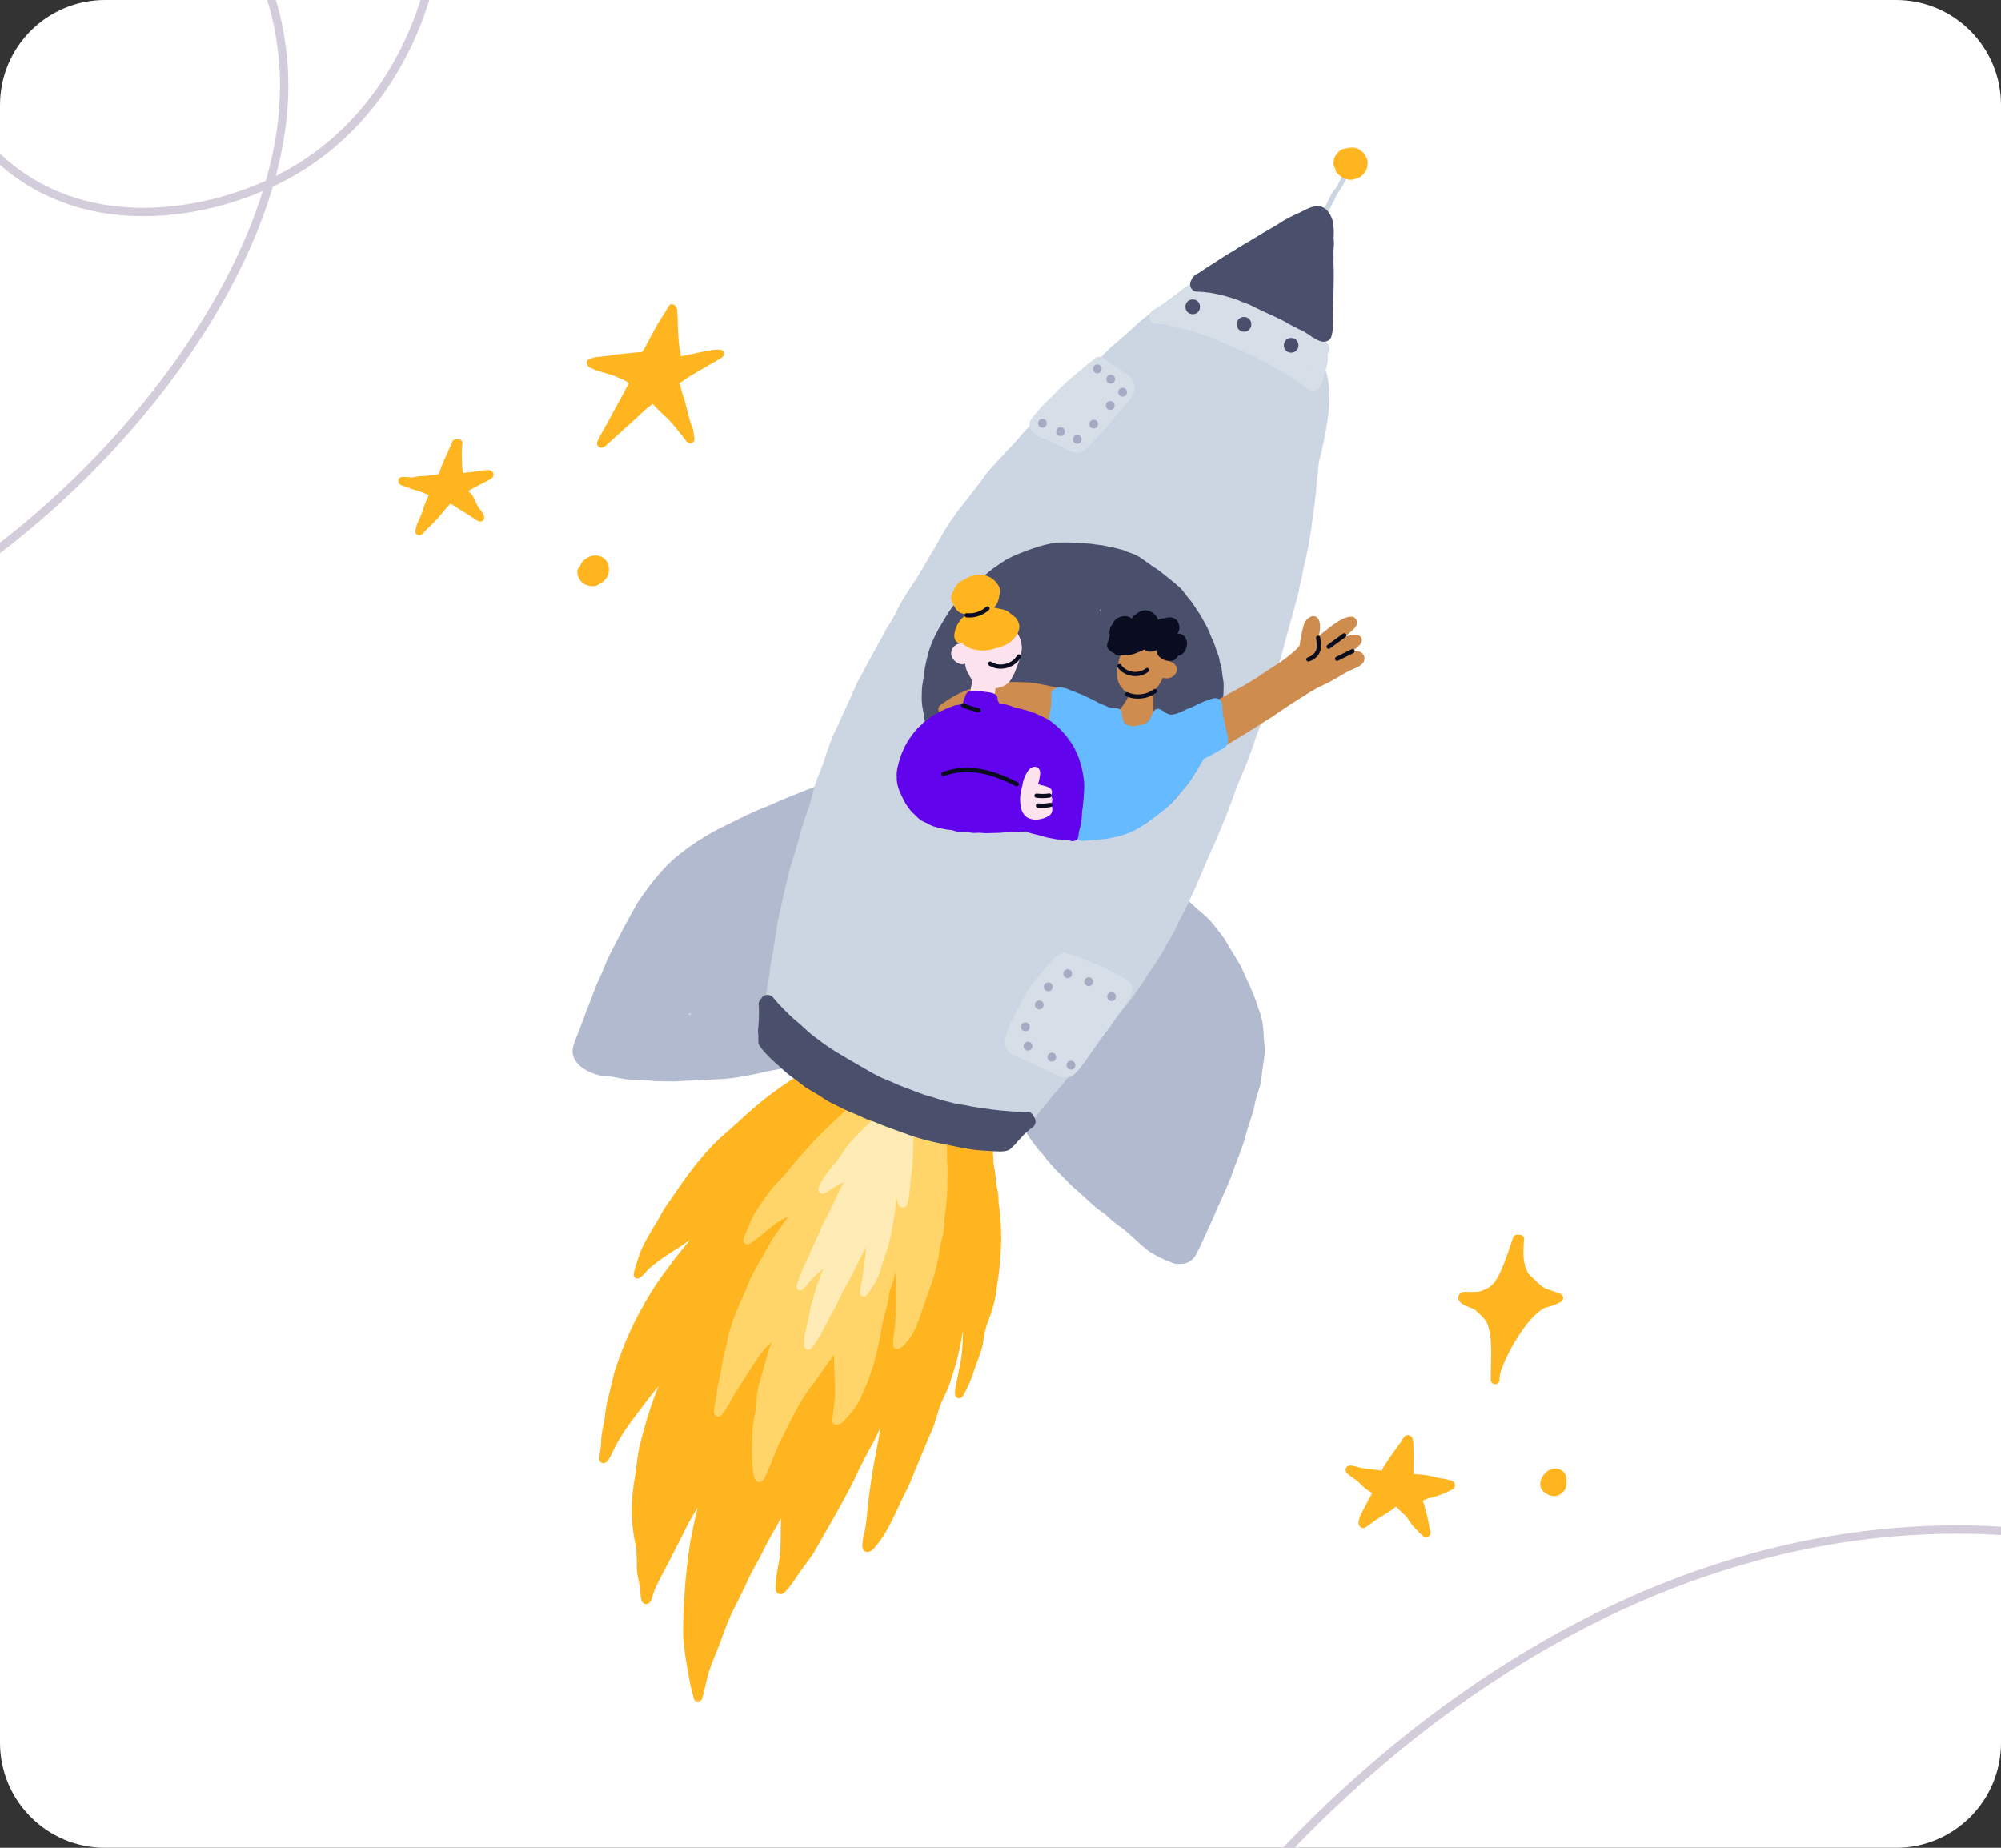 <svg width="719" height="664" viewBox="0 0 719 664" fill="none" xmlns="http://www.w3.org/2000/svg">
<rect x="0" y="0" width="719" height="664" fill="#333333" stroke="none"/>
<g clip-path="url(#clip0_186_3245)">
<path d="M0 37.751C0 16.901 16.901 0 37.751 0H681.249C702.098 0 719 16.901 719 37.751V626.249C719 647.098 702.099 664 681.249 664H37.751C16.901 664 0 647.099 0 626.249V37.751Z" fill="white"/>
<g clip-path="url(#clip1_186_3245)">
<mask id="mask0_186_3245" style="mask-type:luminance" maskUnits="userSpaceOnUse" x="143" y="52" width="420" height="560">
<path d="M143 611.649V52.902H563V611.649H143Z" fill="white"/>
</mask>
<g mask="url(#mask0_186_3245)">
<path d="M359.434 437.49C359.366 435.794 359.153 434.117 358.874 432.443C358.862 432.333 358.853 432.222 358.846 432.111C358.814 431.39 358.802 430.668 358.726 429.951C358.6 427.866 357.813 425.204 357.804 424.169C357.806 421.524 357.167 419.729 356.966 417.775C357.032 416.188 356.443 411.277 356.484 408.223C356.517 406.107 356.554 403.992 356.59 401.876C356.62 401.13 356.579 400.313 356.076 399.724C354.886 398.107 352.695 398.386 350.914 398.188L349.772 398.001C348.789 397.859 347.81 397.688 346.837 397.489C344.537 396.997 342.197 396.701 339.91 396.139C337.108 395.444 334.368 394.51 331.52 394.002C326.992 393.109 322.498 392.063 318.082 390.716C315.507 390.098 312.886 389.701 310.32 389.051C306.357 388.246 302.508 387.02 298.574 386.101C296.121 385.758 295.246 385.961 293.149 385.654C291.919 385.667 290.759 385.979 289.643 386.432C289.299 385.846 288.462 385.547 287.849 385.929C279.743 390.61 272.412 396.471 265.589 402.856C261.921 406.239 257.961 409.316 254.67 413.086C249.357 418.676 245.05 425.086 240.704 431.429C239.096 433.582 237.699 435.874 236.471 438.264C234.46 441.524 232.5 444.829 230.768 448.247C229.73 450.677 228.946 453.195 228.172 455.72C227.988 456.693 227.43 457.794 227.88 458.759C228.22 459.389 229.07 459.624 229.687 459.265C231.132 458.43 232.059 456.995 233.252 455.865C235.398 453.931 236.391 453.354 238.637 451.687C241.064 450.04 243.611 448.595 245.992 446.877C246.616 446.474 247.218 446.037 247.819 445.597C247.638 445.84 247.465 446.073 247.309 446.29C246.294 447.593 242.615 451.89 240.521 454.944C238.081 458.104 235.726 461.319 233.714 464.772C228.157 473.705 223.793 483.358 220.671 493.402C219.821 496.839 219.041 500.294 218.181 503.73C217.73 505.342 217.276 509.7 217.239 509.952C216.719 512.738 215.97 515.486 215.989 518.347C215.874 520.984 215.478 521.777 215.307 524.32C215.291 525.25 216.287 525.989 217.179 525.761C217.922 525.543 218.362 524.917 218.791 524.318C219.998 522.258 220.88 520.021 222.075 517.952C223.84 514.91 225.835 512.002 227.985 509.222C231.305 504.834 233.733 501.569 236.622 498.077C236.392 498.605 236.157 499.175 235.918 499.825C233.518 506.002 231.615 512.382 230.017 518.812C228.932 523.202 228.711 527.475 228.079 531.147C227.042 536.942 226.684 542.872 227.309 548.733C227.529 551.383 228.169 553.956 228.637 556.563C228.642 556.859 228.698 558.11 228.707 558.497C228.78 559.919 228.831 561.34 228.8 562.763C228.596 565.063 229.848 569.581 229.962 570.381C230.302 572.258 229.666 576.074 232.028 576.431C234.104 576.409 234.258 573.897 234.831 572.391C235.43 570.616 235.761 570.086 236.691 568.141C239.486 562.81 242.301 557.487 244.994 552.101C246.128 549.939 247.087 547.68 248.363 545.595C249.168 544.345 249.833 543.006 250.658 541.769C249.768 545.871 248.711 549.936 248.018 554.079C246.943 560.722 246.295 567.431 245.831 574.142C245.591 576.47 245.572 578.812 245.538 581.151C245.528 584.213 245.277 587.29 245.667 590.338C245.92 593.408 246.424 596.443 246.987 599.469C247.512 603.018 248.215 606.548 249.206 609.993C249.33 610.549 249.456 611.156 249.983 611.464C250.893 611.989 251.991 611.319 252.276 610.375C253.388 606.67 253.925 602.792 255.246 599.141C256.196 596.427 257.403 593.814 258.402 591.119C259.642 587.759 260.871 584.392 262.286 581.101C263.496 578.251 267.533 570.768 268.59 568C269.945 565.103 271.513 562.323 273.082 559.543C274.855 555.945 276.667 552.38 278.757 548.954C279.256 548.13 279.969 546.84 280.608 545.657C280.606 547.872 280.515 550.089 280.502 552.304C280.456 554.647 280.49 556.995 280.179 559.323C279.951 561.305 278.952 565.735 278.838 567.553C278.647 569.397 277.959 573.103 280.773 572.848C282.106 572.506 282.821 571.198 283.677 570.229C284.99 568.636 286.059 566.869 287.219 565.167C288.86 562.801 290.674 560.559 292.291 558.177C294.621 553.997 297.031 549.861 299.417 545.71C301.683 541.623 303.964 537.54 306.135 533.402C307.862 529.816 309.072 527.015 311.179 523.099C312.226 521.098 313.343 519.133 314.417 517.146C315.064 515.684 315.752 514.241 316.481 512.818C316.264 514.002 315.983 515.253 315.73 516.785C314.971 520.725 314.257 524.675 313.567 528.628C312.968 532.65 312.293 536.663 311.914 540.715C311.384 544.796 311.442 547.461 310.489 551.03C310.161 552.566 309.809 554.112 309.886 555.693C309.893 556.19 309.984 556.704 310.306 557.099C310.937 557.923 312.258 557.833 313.053 557.294C314.31 556.457 314.515 555.704 315.07 555.153C319.704 549.532 322.116 542.57 325.396 536.153C326.652 533.896 327.601 531.501 328.502 529.086C329.491 526.803 330.715 523.868 332.006 520.777C333.195 517.587 334.012 516.11 335.312 512.927C336.347 510.067 337.102 507.112 338.146 504.253C338.656 503.028 340.294 499.927 341.121 497.635C341.829 495.566 342.411 493.455 343.081 491.373C344.403 487.232 345.383 482.211 346.031 478.057C346.034 478.256 346.035 478.461 346.035 478.681C346.004 483.258 345.608 487.307 344.879 490.999C344.449 493.038 344.015 495.076 343.607 497.121C343.442 498.605 342.31 501.81 344.277 502.434C345.891 502.797 346.438 500.694 347.117 499.631C348.05 497.762 348.863 495.834 349.55 493.861C350.624 490.215 352.372 486.759 353.14 483.031C353.54 480.937 353.524 479.659 354.28 477.096C354.938 474.837 355.94 472.7 356.56 470.429C357.935 466.317 358.332 461.023 358.854 457.872C359.37 454.627 359.454 451.332 359.677 448.059C359.847 444.366 359.693 441.165 359.434 437.49Z" fill="#FFB51F"/>
</g>
<mask id="mask1_186_3245" style="mask-type:luminance" maskUnits="userSpaceOnUse" x="143" y="52" width="420" height="560">
<path d="M143 611.649V52.902H563V611.649H143Z" fill="white"/>
</mask>
<g mask="url(#mask1_186_3245)">
<path d="M340.476 419.337C340.203 416.92 340.362 414.487 340.302 412.065C340.111 410.765 339.886 409.675 339.887 409.162C339.874 407.85 339.85 406.514 339.31 405.292C338.972 403.837 338.403 402.356 337.171 401.427C336.071 400.48 334.638 400.158 333.318 399.649C333.218 399.591 333.087 399.522 332.98 399.489C332.573 399.238 332.175 398.969 331.74 398.765C329.595 397.79 327.154 397.86 324.969 397.003C321.562 396.053 318.448 396.543 315.876 395.653C314.861 395.227 313.76 395.09 312.686 395.373C311.993 395.527 311.264 395.54 310.611 395.847C310.379 395.939 310.171 396.075 309.971 396.221C309.727 395.331 308.47 394.877 307.765 395.614C302.626 400.131 297.599 404.789 292.776 409.642C291.036 411.504 289.475 413.528 287.64 415.302C285.576 417.666 284.68 418.904 282.581 421.398C281.139 423.318 279.272 424.839 277.728 426.664C275.618 429.281 273.776 432.079 271.872 434.846C270.576 436.798 269.594 438.955 268.797 441.156L268.937 440.84C268.296 442.444 267.197 444.166 267.107 445.9C267.179 446.778 268.158 447.345 268.974 447.068C270.734 446.252 270.818 445.798 272.487 444.666C275.847 442.23 277.775 439.834 281.063 438.299C281.815 437.865 282.585 437.464 283.373 437.098C283.293 437.204 283.209 437.31 283.13 437.418C280.964 440.123 279.075 443.035 277.11 445.886C275.682 448.557 274.287 451.241 272.657 453.799C271.595 455.689 270.514 457.575 269.569 459.527C268.751 461.653 268.416 462.517 267.673 464.145C265.951 468.208 264.458 471.135 262.967 475.714C262.59 476.946 262.137 478.154 261.769 479.388C261.473 480.604 261.363 481.858 261.074 483.075C260.449 485.755 259.662 488.413 259.329 491.153C259.297 491.342 259.251 491.624 259.233 491.76C259.195 491.993 259.165 492.228 259.135 492.461C259.098 492.627 259.023 492.968 258.968 493.118C258.474 494.932 258.291 496.813 257.772 498.624C257.495 500.574 257.295 502.756 257.088 503.756C256.826 505.185 256.185 506.96 256.769 508.327C257.344 509.303 258.641 509.233 259.355 508.431C261.315 505.911 262.701 503.003 264.313 500.261C265.408 498.534 266.593 496.866 267.671 495.128C269.713 491.841 272.44 487.444 274.253 485.352C275.139 484.179 276.23 483.216 277.333 482.259C276.997 483.086 276.656 483.921 276.39 484.699C275.124 488.719 274.155 492.826 272.876 496.843C271.958 499.957 271.766 503.208 271.522 506.427C271.344 507.55 270.452 511.907 270.364 514.325C270.274 518.125 270.054 521.938 270.306 525.733C270.35 526.864 270.478 527.987 270.642 529.106C270.806 530.099 270.93 531.152 271.543 531.983C272.192 532.92 273.471 532.802 274.136 531.91C275.419 530.3 275.993 528.248 276.806 526.382C277.53 524.568 279.426 519.859 279.691 519.266C282.53 513.77 285.024 508.089 288.294 502.825C289.643 500.558 291.295 498.491 292.865 496.377C294.785 493.547 296.78 490.768 298.847 488.043C299.21 487.539 299.471 487.154 299.697 486.817C299.697 488.432 299.666 490.477 299.755 491.794C299.983 495.989 300.327 500.214 299.766 504.397C299.649 505.414 299.494 506.387 299.317 508.196C299.216 509.109 298.982 510.034 299.079 510.951C299.763 513 302.302 511.66 303.283 510.533C305.267 508.431 307.123 506.201 308.581 503.695C309.409 502.207 309.982 500.592 310.668 499.035C312.436 495.19 314.297 489.767 315.307 484.629C316.652 479.551 316.779 475.336 318.593 469.932C319.422 466.654 319.181 464.959 320.454 461.757C321.021 460.165 321.413 458.522 321.834 456.887C321.872 458.183 321.831 459.586 321.869 461.215C322.044 465.685 322.133 470.175 321.692 474.634C321.574 477.288 321.338 478.427 321.035 480.604C321.031 482.038 320.239 484.786 322.448 484.789C323.448 484.736 324.211 483.935 324.892 483.278C326.185 482.032 327.202 480.529 328.052 478.955C329.238 477.009 329.906 474.823 330.681 472.695C331.543 470.19 332.469 467.709 333.314 465.199C334.053 463.055 334.864 460.935 335.561 458.778C336.094 456.368 336.835 454.006 337.285 451.578C337.405 450.956 337.618 448.981 337.637 448.72C338.06 446.556 338.754 444.443 339.114 442.265C339.332 440.828 339.291 439.369 339.4 437.923C339.74 435.019 340.179 432.122 340.326 429.2C340.399 425.914 340.464 422.624 340.476 419.337Z" fill="#FFD56A"/>
</g>
<mask id="mask2_186_3245" style="mask-type:luminance" maskUnits="userSpaceOnUse" x="143" y="52" width="420" height="560">
<path d="M143 611.649V52.902H563V611.649H143Z" fill="white"/>
</mask>
<g mask="url(#mask2_186_3245)">
<path d="M328.617 398.62C328.722 397.912 329.097 397.275 329.139 396.555C329.148 396.015 328.913 395.469 328.552 395.071C325.577 392.489 322.776 397.093 320.609 398.73C320.349 398.952 320.067 399.168 319.767 399.391C319.662 399.449 319.558 399.518 319.457 399.611L319.324 399.718C318.866 400.052 318.372 400.411 317.845 400.832C317.454 400.14 316.428 399.785 315.748 400.478C313.244 402.571 310.983 404.932 308.638 407.198C307.34 408.519 306.013 409.82 304.908 411.313C303.658 412.801 302.631 414.44 301.547 416.045C300.151 417.984 299.59 418.542 297.974 420.481C296.569 422.407 294.948 424.31 294.206 426.609C293.79 427.949 294.395 429.195 295.933 428.921C297.916 428.069 299.605 426.62 301.49 425.571C302.067 425.25 302.669 425.001 303.215 424.795C302.565 426.043 301.899 427.282 301.278 428.545C299.557 432.643 297.978 435.535 295.478 440.366C293.765 444.529 291.926 448.08 290.255 452.159C289.732 453.421 288.625 455.079 287.937 457.202C287.551 458.154 287.194 459.118 286.866 460.092C286.496 460.982 286 462.049 286.4 462.992C286.736 463.614 287.597 463.856 288.207 463.498C290.047 461.983 291.28 459.821 293.067 458.241C294.077 457.357 295.002 456.538 295.87 455.795C294.09 459.785 292.907 463.997 291.686 468.185C290.845 471.495 290.337 474.878 289.469 478.178C289.064 479.811 288.936 481.492 288.929 483.172C288.719 484.5 289.86 485.537 291.155 484.785C291.644 484.483 291.922 483.979 292.242 483.521C293.345 482.025 294.369 480.479 295.254 478.843C296.99 475.553 298.705 472.253 300.501 468.996C302.201 465.269 304.188 461.694 306.144 458.1C307.828 454.694 309.482 451.271 311.317 447.95C311.26 448.364 311.207 448.797 311.168 449.272C310.721 452.913 310.094 457.447 309.798 459.878C309.524 461.418 309.03 462.918 308.999 464.496C308.945 465.796 310.573 466.409 311.422 465.417C313.162 463.012 314.916 460.547 315.948 457.739C317.014 454.054 318.362 450.463 319.455 446.787C320.326 443.042 321.262 437.707 321.641 435.094C321.906 433.739 321.948 431.244 322.047 430.12L322.139 430.466C322.366 431.474 322.448 432.619 323.209 433.392C324.719 434.738 326.107 433.522 326.274 431.784C327.227 427.321 327.136 422.716 327.851 419.153C328.261 415.131 327.892 411.067 328.424 407.053C328.581 404.55 328.556 399.8 328.617 398.619" fill="#FFEBB5"/>
</g>
<mask id="mask3_186_3245" style="mask-type:luminance" maskUnits="userSpaceOnUse" x="143" y="52" width="420" height="560">
<path d="M143 611.649V52.902H563V611.649H143Z" fill="white"/>
</mask>
<g mask="url(#mask3_186_3245)">
<path d="M560.537 464.877C558.841 464.154 557.053 463.681 555.336 463.019C553.641 462.111 553.649 461.944 552.23 460.631C551.283 459.763 549.996 458.546 549.21 457.693C549.056 457.445 548.908 457.194 548.764 456.941C548.315 455.785 548.34 455.933 547.98 454.881C547.354 452.33 547.575 452.583 547.397 451.001C547.352 449.647 547.406 448.286 547.501 446.934C547.488 446.194 547.837 445.396 547.542 444.694C547.249 443.859 546.427 443.593 545.708 443.765C544.912 443.503 543.906 443.814 543.643 444.79C541.799 450.344 539.33 457.75 537.111 460.608C535.5 462.438 535.082 462.708 532.781 463.678C531.828 464.276 529.145 464.308 526.227 464.206C524.427 464.131 523.25 466.164 524.47 467.597C525.486 469.073 527.315 469.417 528.857 470.095C530.253 470.785 529.517 470.207 530.837 471.441C531.774 472.282 532.729 473.105 533.481 474.124C535.931 477.264 535.881 483.804 535.731 489.867L535.653 494.501C535.597 494.925 535.589 495.354 535.631 495.781V495.782C535.616 496.168 535.765 496.532 536.007 496.82C536.118 496.966 536.259 497.087 536.42 497.175C536.652 497.315 536.916 497.402 537.195 497.401C537.323 497.391 537.439 497.376 537.547 497.353C537.573 497.351 537.593 497.353 537.62 497.351C537.724 497.325 537.823 497.284 537.919 497.236C538.232 497.102 538.436 496.897 538.569 496.642C538.719 496.401 538.812 496.124 538.814 495.837L538.819 495.542C538.845 495.147 538.845 494.731 538.882 494.332C538.902 494.23 538.927 494.104 538.955 493.981C539.245 492.562 539.798 491.226 540.379 489.905C541.54 486.966 543.588 483.096 545.945 479.545C548.171 476.289 549.817 473.936 553.111 471.179L553.121 471.173C554.381 470.269 554.822 470.028 555.127 469.939C556.707 469.482 558.319 469.097 559.786 468.321C560.486 467.96 561.393 467.711 561.616 466.854C561.87 466.038 561.364 465.103 560.537 464.877Z" fill="#FFB51F"/>
</g>
<mask id="mask4_186_3245" style="mask-type:luminance" maskUnits="userSpaceOnUse" x="143" y="52" width="420" height="560">
<path d="M143 611.649V52.902H563V611.649H143Z" fill="white"/>
</mask>
<g mask="url(#mask4_186_3245)">
<path d="M259.144 125.723C257.534 125.447 255.87 125.798 254.277 126.064C252.303 126.376 250.356 126.818 248.411 127.275C247.159 127.528 245.901 127.75 244.657 128.039C244.54 127.234 244.383 126.432 244.257 125.629C243.777 122.907 243.604 119.658 243.515 116.006C243.577 113.826 243.309 112.955 243.328 111.71C243.42 111.116 243.194 110.628 242.828 110.325C242.534 109.194 240.862 108.946 240.275 109.986C238.643 112.836 236.705 115.498 235.2 118.423C234.19 120.265 233.143 122.088 232.22 123.978C231.966 124.546 231.563 125.032 231.298 125.593C231.217 125.772 231.115 125.939 231.003 126.101C230.953 126.163 230.894 126.235 230.841 126.305L230.791 126.378C230.644 126.422 230.496 126.462 230.347 126.498C230.291 126.511 230.234 126.521 230.176 126.528C230.194 126.511 230.265 126.502 230.338 126.498C228.789 126.566 228.005 126.718 227.158 126.791C225.553 126.982 224.968 126.987 222.835 127.216C220.217 127.493 217.942 128.034 216.217 128.108C214.956 128.23 213.674 128.322 212.472 128.746C212.048 128.898 211.563 128.95 211.249 129.304C210.374 130.148 210.929 131.556 211.922 132.034C214.851 133.643 218.235 134.044 221.31 135.291C221.678 135.491 222.92 136.031 224.304 136.628C224.306 136.638 224.878 136.915 225.07 137.038C225.123 137.048 225.437 137.282 225.87 137.798C224.679 140.29 221.833 145.406 219.88 148.894C218.426 151.847 216.676 154.633 215.151 157.546C214.809 158.231 214.413 158.965 214.58 159.753C214.75 160.423 215.434 160.904 216.118 160.883C217.49 160.761 218.358 159.432 219.364 158.627C222.394 155.912 225.362 153.128 228.411 150.432C229.648 149.301 230.84 148.12 232.1 147.016C233.387 146.014 233.674 145.686 234.533 145.139C236.148 146.935 237.864 148.638 239.673 150.24C241.221 151.767 242.619 153.442 243.926 155.178C245.014 156.475 244.951 156.383 246.014 157.783C246.376 158.276 246.763 158.763 247.292 159.086C248.096 159.577 249.196 159.184 249.472 158.268C249.602 157.708 249.438 157.144 249.344 156.59C249.217 156.1 249.348 155.83 249.09 154.631C248.924 153.867 248.592 153.151 248.308 152.426C247.845 151.231 246.518 146.063 245.895 143.48C245.7 142.815 245.377 142.195 245.188 141.529C244.9 140.524 244.722 139.49 244.388 138.498C244.305 138.242 244.199 137.994 244.071 137.758C244.637 137.353 245.209 136.957 245.787 136.571C249.734 133.852 256.387 130.371 259.263 128.54C260.431 127.926 260.513 126.154 259.144 125.723Z" fill="#FFB51F"/>
</g>
<mask id="mask5_186_3245" style="mask-type:luminance" maskUnits="userSpaceOnUse" x="143" y="52" width="420" height="560">
<path d="M143 611.649V52.902H563V611.649H143Z" fill="white"/>
</mask>
<g mask="url(#mask5_186_3245)">
<path d="M176.093 169.015C175.472 168.887 174.832 168.886 174.211 169.013C173.925 169.027 172.968 169.099 172.707 169.145C170.237 169.558 168.344 169.749 166.361 169.978C165.975 167.528 165.996 166.19 165.92 163C165.913 162.047 166.026 161.102 166.04 160.15L166.07 159.942C166.13 159.722 166.165 159.494 166.18 159.267C166.227 158.261 165.147 157.627 164.29 157.912C163.696 157.722 162.982 157.889 162.64 158.496C161.244 161.656 160.484 163.37 158.985 166.75C158.559 167.764 158.224 168.812 157.825 169.836L157.782 169.926C157.734 170.039 157.664 170.196 157.612 170.31L157.607 170.315L157.66 170.195C157.638 170.248 157.608 170.295 157.578 170.343C157.568 170.353 157.561 170.361 157.551 170.369L157.435 170.432L157.388 170.454C156.1 170.848 156.423 170.632 154.916 170.764C152.806 171.09 152.626 171.096 150.629 171.126C148.985 171.33 148.825 171.544 147.707 171.554C146.211 171.578 143.219 170.609 143 172.832C143.112 174.725 145.696 174.625 146.986 175.366C148.109 175.895 149.328 176.102 150.503 176.466C151.683 176.933 152.861 177.399 154.042 177.862C153.357 179.498 153.174 179.913 152.45 181.658C151.99 183.023 151.619 184.42 151.04 185.742C150.746 186.401 150.182 187.35 149.702 188.862C149.538 189.342 149.476 189.852 149.302 190.329L149.305 190.32C149.23 190.514 149.145 190.774 149.156 190.916C149.111 192.044 150.469 192.73 151.406 192.149C152.06 191.766 152.489 191.132 152.997 190.587C154.462 189.132 155.992 187.74 157.364 186.192C157.54 185.958 160.228 182.77 160.302 182.632C160.839 182.109 161.326 181.537 161.864 181.016C162.446 181.288 163.352 181.911 164.404 182.588C166.227 183.665 167.994 184.83 169.768 185.983C170.633 186.563 171.495 187.296 172.561 187.423C173.111 187.438 173.685 187.083 173.876 186.563C174.149 186.033 173.928 185.429 173.703 184.921C173.413 184.191 172.937 183.557 172.413 182.977C171.712 182.393 170.707 179.738 169.737 178.023C169.382 177.433 168.779 177.078 168.362 176.543C168.347 176.524 168.332 176.504 168.317 176.485C169.736 175.432 173.476 173.683 175.764 172.451C176.282 172.161 176.826 171.847 177.127 171.315C177.667 170.432 177.09 169.225 176.093 169.015Z" fill="#FFB51F"/>
</g>
<mask id="mask6_186_3245" style="mask-type:luminance" maskUnits="userSpaceOnUse" x="143" y="52" width="420" height="560">
<path d="M143 611.649V52.902H563V611.649H143Z" fill="white"/>
</mask>
<g mask="url(#mask6_186_3245)">
<path d="M218.715 203.664C218.614 202.988 218.496 202.267 218.028 201.74C217.931 201.637 217.831 201.538 217.728 201.442C217.264 200.761 216.596 200.219 215.806 199.954C214.061 199.302 211.978 199.664 210.508 200.794C209.488 201.395 208.737 202.364 208.411 203.502C208.048 203.884 207.707 204.292 207.516 204.782C207.341 205.387 207.442 206.019 207.562 206.623C207.99 208.275 209.192 209.777 210.858 210.28C211.853 210.608 212.963 210.854 213.996 210.566C214.676 210.355 215.326 209.995 215.883 209.529C216.519 209.258 217.033 208.761 217.503 208.264C218.624 207.056 218.97 205.258 218.715 203.664Z" fill="#FFB51F"/>
</g>
<mask id="mask7_186_3245" style="mask-type:luminance" maskUnits="userSpaceOnUse" x="143" y="52" width="420" height="560">
<path d="M143 611.649V52.902H563V611.649H143Z" fill="white"/>
</mask>
<g mask="url(#mask7_186_3245)">
<path d="M522.285 532.546C521.89 532.126 521.357 531.957 520.805 531.894C519.761 531.579 518.715 531.331 517.625 531.248C516.603 531.098 516.095 530.905 514.354 530.478C512.615 530.048 510.822 529.871 509.036 529.816C508.654 529.777 508.272 529.73 507.892 529.673C507.867 529.482 507.858 529.288 507.867 529.095C507.896 526.16 508.044 523.223 507.885 520.29C507.875 518.658 508.088 515.914 505.905 515.708C504.9 515.625 504.328 516.523 503.877 517.29C503.404 518.171 502.82 518.977 502.207 519.765C500.661 521.84 499.167 523.959 497.793 526.153C497.398 526.92 496.613 527.654 496.563 528.535C496.475 528.514 496.386 528.492 496.298 528.469C494.51 528.146 491.257 527.759 489.868 527.641C488.564 527.472 488.598 527.32 486.765 526.885C486.082 526.755 485.375 526.548 484.68 526.701C483.85 526.899 483.306 527.815 483.535 528.64C483.646 529.165 484.077 529.47 484.457 529.802C484.922 530.212 485.409 530.602 485.923 530.951C487.204 531.813 487.679 532.121 488.172 532.603C489.619 534.109 491.205 535.587 493.095 536.511C492.256 537.909 491.481 539.343 490.771 540.81C489.81 542.847 488.355 544.79 488.159 547.09C488.032 548.622 489.689 549.81 490.931 548.667C490.949 548.65 490.97 548.634 490.988 548.618C491.303 548.448 491.617 548.28 491.895 548.053C493.674 546.609 494.813 545.9 497.281 544.389C498.749 543.452 500.292 542.587 501.558 541.382L501.703 541.492L501.932 541.699C502.872 542.59 503.687 543.607 504.729 544.387C505.737 545.274 505.914 546.041 507.164 547.661C507.721 548.481 508.468 549.138 509.155 549.846C509.863 550.67 510.629 551.486 511.499 552.133C512.515 552.828 514.006 552.069 514.018 550.829C514.018 550.363 513.825 549.93 513.759 549.473C513.394 547.812 513.149 546.121 512.698 544.481C512.382 543.483 512.228 542.441 511.941 541.435C511.747 540.685 511.467 539.957 511.236 539.215C511.868 539.021 512.482 538.772 513.071 538.472C514.332 538.188 515.591 537.892 516.809 537.45C518.064 536.975 519.346 536.551 520.515 535.882C520.675 535.78 521.03 535.62 521.18 535.552C522.578 535.248 523.45 533.659 522.285 532.546Z" fill="#FFB51F"/>
</g>
<mask id="mask8_186_3245" style="mask-type:luminance" maskUnits="userSpaceOnUse" x="143" y="52" width="420" height="560">
<path d="M143 611.649V52.902H563V611.649H143Z" fill="white"/>
</mask>
<g mask="url(#mask8_186_3245)">
<path d="M560.603 528.12C559.261 527.591 557.727 527.55 556.496 528.375C553.556 529.985 551.983 534.483 555.313 536.552C556.843 537.732 559.283 538.126 560.837 536.795C560.972 536.677 561.102 536.553 561.227 536.425C561.837 536.037 562.338 535.45 562.63 534.624C563.401 532.416 563.077 529.058 560.603 528.12Z" fill="#FFB51F"/>
</g>
<mask id="mask9_186_3245" style="mask-type:luminance" maskUnits="userSpaceOnUse" x="143" y="52" width="420" height="560">
<path d="M143 611.649V52.902H563V611.649H143Z" fill="white"/>
</mask>
<g mask="url(#mask9_186_3245)">
<path d="M485.239 61.563C485.245 61.529 485.248 61.495 485.248 61.46C485.248 61.432 485.249 61.406 485.246 61.379C485.239 61.325 485.224 61.272 485.203 61.222L485.189 61.192C485.161 61.13 485.12 61.074 485.068 61.029C485.016 60.985 484.955 60.952 484.889 60.934C484.869 60.917 484.857 60.894 484.835 60.88C484.779 60.847 484.718 60.824 484.655 60.812C484.619 60.696 484.541 60.598 484.437 60.535C483.83 60.2 483.539 60.97 483.374 61.42C483.307 61.586 483.17 61.854 483.014 62.16C482.176 63.521 481.42 64.93 480.748 66.379C480.181 67.638 479.098 68.561 478.41 69.743C477.62 71.266 477.13 72.553 476.39 73.798C476.295 73.972 475.952 74.489 475.985 74.463C475.953 74.506 475.918 74.553 475.881 74.613C475.847 74.684 475.83 74.763 475.833 74.842C475.836 74.921 475.859 74.998 475.898 75.066C475.872 75.374 476.04 75.678 476.291 75.761C476.272 75.88 476.293 76.001 476.351 76.106C476.491 76.356 476.823 76.451 477.074 76.309C477.231 76.214 477.312 76.054 477.381 75.885C477.424 75.798 477.464 75.71 477.499 75.619C477.525 75.56 477.563 75.483 477.598 75.41C477.923 74.845 478.268 74.173 478.62 73.453C478.943 72.856 479.272 72.256 479.526 71.782C479.912 70.929 480.226 70.264 480.68 69.467C481.93 67.742 482.878 65.827 483.978 64.005C484.453 63.328 484.823 62.32 485.063 61.87C485.092 61.847 485.118 61.821 485.14 61.792L485.143 61.787C485.181 61.738 485.21 61.683 485.228 61.623C485.233 61.603 485.235 61.583 485.239 61.563Z" fill="#CCD6E3"/>
</g>
<mask id="mask10_186_3245" style="mask-type:luminance" maskUnits="userSpaceOnUse" x="143" y="52" width="420" height="560">
<path d="M143 611.649V52.902H563V611.649H143Z" fill="white"/>
</mask>
<g mask="url(#mask10_186_3245)">
<path d="M491.274 59.807L491.269 59.848V59.854L491.284 59.746L491.274 59.807Z" fill="#FFB51F"/>
</g>
<mask id="mask11_186_3245" style="mask-type:luminance" maskUnits="userSpaceOnUse" x="143" y="52" width="420" height="560">
<path d="M143 611.649V52.902H563V611.649H143Z" fill="white"/>
</mask>
<g mask="url(#mask11_186_3245)">
<path d="M491.274 59.808C491.304 59.583 491.3 59.625 491.284 59.747C491.341 59.383 491.395 59.018 491.424 58.652C491.54 57.475 490.904 56.392 490.301 55.432C489.968 54.905 489.502 54.52 488.984 54.207C487.465 52.802 485.582 52.617 483.887 53.254L483.742 53.279C483.652 53.294 483.567 53.323 483.481 53.346C482.915 53.424 482.366 53.595 481.857 53.854C480.782 54.554 479.915 55.669 479.427 56.852C479.258 57.802 478.961 58.866 479.345 59.791C479.469 60.047 479.607 60.301 479.755 60.551C479.839 60.948 479.942 61.339 480.07 61.709C481.638 63.927 484.87 65.467 487.416 64.093L487.478 64.084C488.485 63.921 489.286 63.266 489.943 62.521C490.67 61.796 491.213 60.901 491.268 59.855C491.26 59.91 491.252 59.965 491.242 60.019L491.274 59.808Z" fill="#FFB51F"/>
</g>
<mask id="mask12_186_3245" style="mask-type:luminance" maskUnits="userSpaceOnUse" x="143" y="52" width="420" height="560">
<path d="M143 611.649V52.902H563V611.649H143Z" fill="white"/>
</mask>
<g mask="url(#mask12_186_3245)">
<path d="M247.96 364.65L247.451 364.778L248.179 363.877C248.098 364.133 248.025 364.391 247.96 364.651M307.174 291.513L307.224 291.221C307.749 289.588 307.798 287.769 306.904 286.253C306.241 285.044 305.139 284.137 303.825 283.719C303.788 283.649 303.758 283.577 303.717 283.507C302.251 280.903 298.738 279.861 296.13 281.38C294.944 281.929 283.44 286.186 277.768 288.834C274.048 290.478 273.586 290.394 268.048 292.996C263.624 295.323 258.991 297.226 254.694 299.8C250.006 302.455 245.599 305.647 241.533 309.177C236.66 313.738 232.573 319.054 228.919 324.622C227.296 327.638 225.566 330.591 223.967 333.62C222.05 337.433 219.94 341.153 218.163 345.034C216.047 350.04 216.426 349.31 214.983 352.537C213.905 354.617 213.232 356.848 212.403 359.03C209.658 365.617 208.937 368.503 207.167 372.606C206.991 373.052 206.837 373.506 206.65 373.948C206.422 374.476 206.217 375.013 206.096 375.579C205.78 376.795 205.524 378.105 205.936 379.326C206.754 382.018 209.064 383.906 211.551 385.044C213.886 386.226 216.436 386.812 219.048 386.85L219.846 386.917C221.623 387.292 223.412 387.609 225.209 387.869C227.137 388.043 229.079 387.994 231.011 388.114C232.429 388.15 233.831 388.361 235.239 388.511C237.803 388.595 240.372 388.616 242.939 388.602C247.623 388.281 252.319 388.179 257.004 387.87C262.68 387.757 268.256 386.666 273.779 385.433C276.279 384.824 278.829 384.478 281.335 383.916C284.298 383.163 287.155 382.049 290.081 381.166C291.287 380.777 292.512 380.462 293.671 379.937C294.026 379.72 294.364 379.471 294.697 379.215C297.139 377.919 298.323 374.859 297.355 372.303C297.591 371.691 297.818 371.074 298.031 370.454C299.706 365.283 300.923 359.974 301.668 354.59C302.196 350.622 301.964 352.79 303.043 347.708C303.707 343.654 304.027 339.546 304.536 335.474C305.566 329.734 305.191 323.869 305.612 318.075C306.195 311.304 307.436 304.572 306.998 297.751C306.881 295.668 306.913 293.581 307.174 291.513Z" fill="#B2BACF"/>
</g>
<mask id="mask13_186_3245" style="mask-type:luminance" maskUnits="userSpaceOnUse" x="143" y="52" width="420" height="560">
<path d="M143 611.649V52.902H563V611.649H143Z" fill="white"/>
</mask>
<g mask="url(#mask13_186_3245)">
<path d="M454.495 377.677C454.495 376.087 454.201 374.517 454.114 372.931C454.02 370.691 453.898 368.438 453.394 366.244C453.025 364.544 452.36 362.936 451.82 361.288C450.295 356.428 447.914 351.887 445.89 347.222C443.99 343.901 441.846 340.725 440.004 337.37C438.247 335.039 436.511 332.677 434.549 330.513C433.079 328.927 431.296 327.688 429.726 326.208C428.59 325.134 427.423 324.091 426.324 322.978C425.458 322.156 424.674 321.144 423.504 320.776C421.684 319.946 419.939 320.154 418.561 320.96C418.151 320.855 417.73 320.8 417.306 320.795C415.97 320.837 414.637 320.947 413.312 321.125C412.792 321.299 412.28 321.53 411.782 321.76L412.016 321.666C411.852 321.735 411.684 321.802 411.528 321.879C409.199 323.389 407.958 326.004 406.368 328.193C403.442 331.88 400.915 335.85 398.158 339.66C394.501 345.564 390.543 351.269 386.684 357.04C384.044 361.064 381.679 365.258 379.146 369.349C376.025 374.596 373.471 380.175 370.589 385.559C367.877 391.261 369.415 388.406 365.581 395.832C364.146 398.321 364.436 400.735 365.961 402.917C366.814 404.369 367.686 405.794 368.777 407.086L368.785 407.097C370.557 409.802 372.415 412.437 374.654 414.785C375.506 415.862 374.573 414.621 374.236 414.173C376.366 417.14 378.813 419.872 381.436 422.408C383.306 424.353 385.183 426.313 387.269 428.028C390.474 430.858 393.471 433.966 397.073 436.301C398.369 437.434 399.51 438.585 400.938 439.667C401.995 440.484 403.102 441.234 404.164 442.044C407.108 444.488 409.727 447.312 412.799 449.61C414.722 450.838 416.725 451.952 418.846 452.807C419.529 453.083 420.217 453.347 420.895 453.634C421.081 453.716 421.265 453.802 421.451 453.883C422.496 454.217 423.595 454.282 424.678 454.159C425.594 454.159 426.485 453.785 427.308 453.398C427.919 452.923 428.635 452.523 429.051 451.858C429.866 450.935 430.257 449.716 430.871 448.658C432.712 444.734 431.569 447.238 433.53 442.848L432.946 444.168C436.296 436.825 435.128 439.525 437.56 433.778C439.365 429.955 441.147 426.108 442.623 422.145C444.257 417.147 446.607 412.375 447.801 407.237C448.825 403.631 450.288 400.155 450.956 396.449C451.331 394.433 452.069 392.523 452.668 390.571C453.17 388.366 453.445 386.12 453.691 383.873L453.805 383.028C454.095 381.252 454.396 379.473 454.495 377.677Z" fill="#B2BACF"/>
</g>
<mask id="mask14_186_3245" style="mask-type:luminance" maskUnits="userSpaceOnUse" x="143" y="52" width="420" height="560">
<path d="M143 611.649V52.902H563V611.649H143Z" fill="white"/>
</mask>
<g mask="url(#mask14_186_3245)">
<path d="M476.785 134.492C476.622 133.863 476.396 133.253 476.112 132.669C476.315 130.699 476.509 128.73 476.478 126.745C476.538 124.644 476.486 122.535 476.682 120.441C476.864 118.345 477.352 116.284 477.368 114.174C477.388 110.565 477.513 106.959 477.84 103.366C478 99.847 477.99 96.323 478.069 92.802L478.235 82.992C478.245 82.778 478.24 82.564 478.22 82.351C478.826 78.312 474.421 74.272 469.958 76.686C465.014 78.948 460.16 81.401 455.406 84.04C453.62 85.142 452.036 86.573 450.11 87.449C447.424 88.822 444.886 90.444 442.386 92.127C439.766 93.613 437.231 95.249 434.699 96.884C431.506 98.952 428.539 101.338 425.509 103.634L425.29 103.797C418.442 108.837 417.6 109.406 411.44 113.984C408.708 116.183 406.256 118.714 403.581 120.983C401.938 122.42 400.241 123.797 398.626 125.267C396.866 127.035 395.154 128.859 393.223 130.442C389.863 133.719 386.148 136.657 383.144 140.282C381.534 142.404 379.421 144.049 377.622 145.999C374.804 148.901 371.668 151.458 368.804 154.309C366.379 156.906 364.2 159.721 361.647 162.199C359.465 164.555 357.257 166.887 355.165 169.324C353.772 170.954 352.611 172.762 351.297 174.454C349.62 176.524 348.07 178.694 346.417 180.784L346.367 180.848C344.209 183.393 342.317 186.14 340.514 188.943C338.8 191.403 337.462 194.085 335.995 196.691C333.075 201.218 330.722 206.084 327.568 210.469C325.49 213.679 323.41 216.883 321.82 220.374C320.609 222.806 318.971 225.004 317.73 227.43C314.398 233.397 311.213 239.446 307.92 245.433C305.574 250.741 306.303 249.25 304.07 254.097L303.965 254.337C302.894 256.616 301.815 258.89 300.837 261.21C298.927 264.895 297.527 268.802 296.315 272.767C294.999 276.969 292.867 280.878 291.997 285.225C291.192 289.034 289.593 292.588 288.476 296.302C287.618 299.016 286.995 301.795 286.167 304.518C285.228 307.651 284.211 310.76 283.365 313.921C281.939 319.726 280.617 325.557 279.401 331.41C278.385 338.117 279.271 332.388 278.001 340.455L277.894 341.278C277.726 342.255 277.54 343.228 277.337 344.198C276.45 348.919 276.527 350.56 276.017 352.562C275.811 353.678 275.657 354.804 275.555 355.935C275.402 356.765 275.276 357.599 275.191 358.439C275.076 359.104 274.979 359.773 274.898 360.444L274.768 361.086C274.268 363.644 274.337 366.251 274.268 368.845C274.048 369.749 273.942 370.685 273.912 371.611C273.847 372.551 274.143 373.405 274.532 374.222C274.572 375.464 275.048 376.732 276.093 377.837C278.606 380.447 281.123 383.082 284.169 385.075C285.404 386.079 286.617 387.123 287.981 387.948C288.945 388.545 289.991 388.991 291.031 389.439C292.247 390.424 293.535 391.311 294.933 392.031C296.666 393.022 298.46 393.903 300.303 394.669L300.468 394.746C302.434 395.669 304.458 396.433 306.506 397.125L306.783 397.262C310.363 398.82 308.943 398.273 312.54 399.802C314.341 400.782 316.276 401.458 318.18 402.198C319.48 402.586 320.809 402.884 322.04 403.471L320.719 402.887C324.112 404.327 327.418 406.248 331.134 406.657C331.281 406.685 331.427 406.711 331.573 406.741C332.93 406.976 334.199 407.498 335.46 408.029C336.703 408.382 337.983 408.594 339.264 408.783C339.324 408.797 339.445 408.823 339.658 408.866C341.394 409.308 343.152 409.855 344.936 410.015C346.846 410.104 348.572 410.315 350.46 410.505C351.792 410.562 353.126 410.582 354.46 410.601C355.48 411.908 357.108 412.771 358.785 412.803C360.987 412.879 362.905 411.425 364.199 409.759C367.24 406.478 370.711 403.562 373.25 399.84C373.811 398.905 374.569 398.44 377.057 395.295C379.254 392.185 378.328 393.828 381.518 390.029C382.339 389.064 383.083 388.04 383.816 387.008C386.046 384.535 387.924 381.782 389.949 379.143C393.393 374.305 402.999 363.996 408.989 355.527C410.332 353.572 411.616 351.577 412.84 349.546C414.217 347.665 415.49 345.713 416.746 343.751C417.754 342.131 418.656 340.446 419.558 338.768C420.666 337.13 421.582 335.382 422.427 333.598C424.547 329.244 423.37 331.35 425.828 326.893C427.947 322.245 427.263 324.11 429.848 318.217C430.103 317.608 430.094 317.615 429.991 317.843C432.626 311.867 432.449 311.943 435.551 304.901C436.724 302.691 442.007 290.121 444.262 283.065C446.34 278.065 446.793 277.415 449.322 270.697C450.062 268.842 450.625 266.923 451.263 265.032C452.286 262.399 453.258 259.745 454.094 257.046C455.127 254.134 455.738 251.102 456.7 248.167C458.454 243.009 459.831 237.741 461.275 232.493C463.024 225.979 464.827 219.479 466.613 212.975C467.096 209.808 467.466 209.357 468.539 203.607C469.804 198.124 470.966 192.597 471.548 186.997C472.068 184.244 472.295 181.447 472.638 178.669L472.676 178.369C472.97 176.467 472.963 174.538 473.159 172.623C473.509 170.474 473.729 168.306 473.895 166.135C474.817 162.575 475.639 158.992 476.275 155.362C477.547 148.525 478.464 141.334 476.785 134.492Z" fill="#CCD6E3"/>
</g>
<mask id="mask15_186_3245" style="mask-type:luminance" maskUnits="userSpaceOnUse" x="143" y="52" width="420" height="560">
<path d="M143 611.649V52.902H563V611.649H143Z" fill="white"/>
</mask>
<g mask="url(#mask15_186_3245)">
<path d="M367.894 373.683C368.113 373.635 368.409 373.675 368.774 373.789C368.758 373.909 368.744 374.029 368.737 374.149C368.461 373.986 368.179 373.83 367.894 373.683ZM406.751 354.809C406.575 354.079 406.266 353.355 405.699 352.844C405.471 352.614 404.889 352.231 404.644 352.098C404.092 351.574 403.521 351.062 402.79 350.804C402.533 350.687 401.983 350.474 401.665 350.36C400.483 349.698 399.237 349.164 398.124 348.382C396.184 347.395 397.334 348.13 395.644 347.128C394.554 346.485 393.306 346.327 392.119 345.974C391.334 345.55 390.561 345.095 389.689 344.869C389.589 344.837 389.489 344.804 389.39 344.77C389.296 344.725 389.205 344.675 389.117 344.62C388.425 344.1 387.633 343.73 386.79 343.532C386.335 343.298 385.843 343.179 385.341 343.104L385.218 343.076C384.655 342.969 384.085 342.856 383.514 342.832C383.221 342.653 382.895 342.536 382.556 342.489C382.216 342.441 381.87 342.464 381.54 342.556C379.107 343.144 376.749 346.806 376.59 346.811C373.773 349.944 371.006 353.185 368.815 356.793C367.154 359.754 365.561 362.752 364.038 365.785C363.117 367.537 362.413 369.388 361.775 371.259C361.376 372.649 360.805 374.104 361.078 375.564C361.369 377.142 362.635 378.358 363.976 379.138C365.928 380.003 365.733 379.796 366.556 380.254C367.44 380.659 368.136 380.965 368.75 381.229C369.244 381.501 369.753 381.743 370.301 381.906C370.415 381.942 370.526 381.981 370.637 382.02C371.147 382.232 371.69 382.46 372.343 382.744C372.619 382.876 372.894 383.012 373.173 383.148C376.238 384.826 377.259 385.1 379.863 386.334C384.27 388.454 385.909 386.566 388.491 383.244C390.299 381.025 392.222 377.991 394.748 374.522C394.965 374.2 395.356 373.656 395.352 373.641C395.409 373.569 395.468 373.499 395.525 373.426C395.847 373.032 397.174 371.255 397.217 371.167C399.025 368.961 400.475 366.486 402.14 364.173C403.076 362.774 404.13 361.461 404.976 360.001C405.536 359.248 406.047 358.444 406.267 357.521C406.668 356.666 406.993 355.763 406.751 354.809Z" fill="#D6DEE8"/>
</g>
<mask id="mask16_186_3245" style="mask-type:luminance" maskUnits="userSpaceOnUse" x="143" y="52" width="420" height="560">
<path d="M143 611.649V52.902H563V611.649H143Z" fill="white"/>
</mask>
<g mask="url(#mask16_186_3245)">
<path d="M405.21 134.735C404.774 134.319 404.2 134.116 403.707 133.785C402.191 132.413 400.236 131.647 398.645 130.362C398.088 129.975 399.174 130.779 398.927 130.602C398.377 130.192 397.823 129.73 397.227 129.356C396.36 128.16 394.505 127.661 393.2 128.932C391.012 130.672 391.386 130.482 389.757 131.69C388.787 132.512 387.887 133.406 386.87 134.174C384.557 136.017 382.383 138.031 380.24 140.066C379.48 140.818 378.857 141.701 378.039 142.393C377.091 143.181 376.242 144.068 375.405 144.971C374.526 145.8 373.664 146.641 372.968 147.638L372.892 147.738C371.888 148.958 370.698 150.08 370.082 151.544C369.332 154.09 371.348 156.022 373.525 156.922C374.743 157.627 376.09 157.964 377.411 158.389C378.063 158.762 378.637 159.267 379.337 159.557C379.662 159.73 380.774 160.121 381.164 160.233C382.008 160.689 382.828 161.195 383.683 161.635C384.956 162.301 386.409 162.93 387.87 162.646C390.636 161.725 392.29 159.074 394.269 157.096C397.357 153.788 398.215 152.773 399.501 151.338C401.18 149.095 400.952 149.428 402.793 147.196L402.833 147.156C403.893 146.11 404.909 145.033 405.77 143.812C406.809 142.551 407.611 141.07 407.782 139.425C407.789 137.544 406.592 135.908 405.21 134.735Z" fill="#D6DEE8"/>
</g>
<mask id="mask17_186_3245" style="mask-type:luminance" maskUnits="userSpaceOnUse" x="143" y="52" width="420" height="560">
<path d="M143 611.649V52.902H563V611.649H143Z" fill="white"/>
</mask>
<g mask="url(#mask17_186_3245)">
<path d="M470.216 133.313C470.351 133.205 470.47 133.085 470.575 132.953C470.667 132.917 470.757 132.875 470.845 132.829C470.835 132.879 470.821 132.929 470.811 132.979C470.762 133.189 470.701 133.395 470.638 133.6C470.498 133.503 470.357 133.408 470.216 133.313ZM477.113 128.159C477.123 127.84 477.09 127.521 477.013 127.211C477.907 126.231 478.096 124.603 477.023 123.544C475.219 121.784 473.215 120.247 471.247 118.678C469.519 117.293 467.687 116.066 465.696 115.095C463.366 113.69 461.098 112.197 458.526 111.269C458.14 111.084 457.293 110.687 456.984 110.535C453.284 108.599 449.353 107.185 445.402 105.852C443.372 105.137 441.266 104.677 439.198 104.091C437.027 103.401 434.826 102.812 432.601 102.327C432.014 102.149 429.756 101.824 430.558 101.959C430.428 101.938 430.298 101.919 430.168 101.901C428.758 101.716 427.334 102.278 426.157 103.031C424.878 103.901 423.74 104.938 422.562 105.932C421.615 106.606 420.755 107.379 419.894 108.152L419.771 108.235C419.256 108.608 418.701 108.92 418.186 109.293C418.154 109.313 418.122 109.334 418.09 109.355C416.695 110 415.992 110.469 414.654 111.218C412.382 112.423 412.302 115.525 414.879 116.388C416.006 116.626 417.163 116.46 418.306 116.55C418.404 116.556 418.502 116.57 418.6 116.58C419.369 116.73 420.132 116.905 420.895 117.079C423.369 117.732 425.89 118.196 428.325 118.993C430.005 119.606 431.737 120.048 433.425 120.637C434.836 121.133 436.188 121.783 437.605 122.266C440.807 123.446 441.891 124.294 445.865 125.911C447.244 126.439 449.055 127.294 451.728 128.741C453.938 129.735 455.068 130.362 458.21 132.141C460.824 133.558 463.337 135.129 465.81 136.775C466.726 137.356 467.637 137.942 468.507 138.588C468.721 138.782 469.119 139.104 469.361 139.296C469.641 139.531 469.915 139.776 470.23 139.956C471.994 140.997 474.227 139.907 474.852 138.046C474.88 137.989 474.906 137.931 474.933 137.873L474.878 137.973C474.885 137.947 474.896 137.924 474.903 137.899C474.917 137.877 474.932 137.856 474.949 137.837C475.12 137.473 475.275 137.1 475.361 136.708C475.411 136.5 475.451 136.235 475.478 136.024C475.768 134.918 476.043 133.799 476.377 132.707C476.692 132.102 476.809 131.435 476.892 130.766C477.068 129.902 477.229 129.047 477.112 128.159" fill="#D6DEE8"/>
</g>
<mask id="mask18_186_3245" style="mask-type:luminance" maskUnits="userSpaceOnUse" x="143" y="52" width="420" height="560">
<path d="M143 611.649V52.902H563V611.649H143Z" fill="white"/>
</mask>
<g mask="url(#mask18_186_3245)">
<path d="M474.95 137.837L474.934 137.873C474.948 137.847 474.954 137.833 474.95 137.837Z" fill="#D6DEE8"/>
</g>
<mask id="mask19_186_3245" style="mask-type:luminance" maskUnits="userSpaceOnUse" x="143" y="52" width="420" height="560">
<path d="M143 611.649V52.902H563V611.649H143Z" fill="white"/>
</mask>
<g mask="url(#mask19_186_3245)">
<path d="M479.008 113.864C479.02 107.324 479.435 100.779 479.16 94.239C479.219 92.86 479.187 91.482 479.158 90.104C479.172 89.324 479.323 88.552 479.318 87.773C479.351 86.947 479.244 86.127 479.21 85.304C479.246 84.114 479.328 82.914 479.177 81.727C479.186 81.797 479.192 81.863 479.197 81.913C479.177 81.682 479.157 81.453 479.144 81.221C478.963 77.579 476.338 73.133 472.148 74.216C470.481 74.56 469.003 75.386 467.508 76.16C465.769 76.976 464.001 77.739 462.315 78.664C460.984 79.339 459.788 80.235 458.518 81.013C455.441 82.724 452.419 84.532 449.417 86.373C447.352 87.578 445.267 88.746 443.294 90.098C440.999 91.367 438.801 92.787 436.634 94.261C434.889 95.311 433.194 96.435 431.507 97.576C430.581 98.274 429.38 98.687 428.636 99.586C428.356 99.918 428.192 100.274 428.104 100.632C427.002 102.178 427.93 104.807 430.223 104.836C430.429 104.838 430.638 104.818 430.849 104.791C431.121 104.841 431.395 104.886 431.672 104.916C432.004 104.912 432.336 104.902 432.667 104.926L432.837 104.953C433.409 105.033 433.212 105.091 434.871 105.206C434.898 105.206 434.924 105.212 434.951 105.213C435.297 105.28 435.874 105.387 436.155 105.453C439.043 105.941 441.842 106.808 444.614 107.741L444.724 107.783C446.111 108.439 447.562 108.94 448.994 109.483C455.224 112.653 455.378 112.393 461.38 115.388C464.196 117.169 464.362 116.934 466.677 118.275C468.696 119.185 467.521 118.433 469.249 119.607C469.666 119.908 470.161 120.083 470.569 120.395C470.599 120.419 470.626 120.445 470.656 120.466C471.184 120.853 470.566 120.62 472.186 121.456C473.536 122.316 475.263 123.219 476.871 122.551C477.956 122.211 478.464 121.156 478.606 120.097C478.621 120.041 478.64 119.964 478.664 119.859C479.087 117.893 478.944 115.861 479.008 113.864Z" fill="#4A4F6B"/>
</g>
<mask id="mask20_186_3245" style="mask-type:luminance" maskUnits="userSpaceOnUse" x="143" y="52" width="420" height="560">
<path d="M143 611.649V52.902H563V611.649H143Z" fill="white"/>
</mask>
<g mask="url(#mask20_186_3245)">
<path d="M428.617 107.598C425.119 107.626 425.041 112.748 428.527 112.903C432.025 112.875 432.102 107.753 428.617 107.598Z" fill="#4A4F6B"/>
</g>
<mask id="mask21_186_3245" style="mask-type:luminance" maskUnits="userSpaceOnUse" x="143" y="52" width="420" height="560">
<path d="M143 611.649V52.902H563V611.649H143Z" fill="white"/>
</mask>
<g mask="url(#mask21_186_3245)">
<path d="M447.059 113.879C443.561 113.908 443.484 119.029 446.969 119.184C450.467 119.157 450.544 114.033 447.059 113.879Z" fill="#4A4F6B"/>
</g>
<mask id="mask22_186_3245" style="mask-type:luminance" maskUnits="userSpaceOnUse" x="143" y="52" width="420" height="560">
<path d="M143 611.649V52.902H563V611.649H143Z" fill="white"/>
</mask>
<g mask="url(#mask22_186_3245)">
<path d="M463.987 121.416C460.489 121.444 460.413 126.566 463.897 126.721C467.395 126.693 467.473 121.571 463.987 121.416Z" fill="#4A4F6B"/>
</g>
<mask id="mask23_186_3245" style="mask-type:luminance" maskUnits="userSpaceOnUse" x="143" y="52" width="420" height="560">
<path d="M143 611.649V52.902H563V611.649H143Z" fill="white"/>
</mask>
<g mask="url(#mask23_186_3245)">
<path d="M371.43 401.22C371.312 400.874 371.115 400.561 370.854 400.305C369.974 399.369 368.87 399.497 367.712 399.573C366.242 399.433 364.765 399.516 363.298 399.377C357.328 398.916 355.866 398.632 352.001 398.08C352.73 398.182 350.157 397.786 349.188 397.642L348.876 397.578C345.229 396.727 344.954 397.095 341.226 396.039C339.034 395.561 336.901 394.882 334.772 394.173C332.867 393.675 330.994 393.063 329.162 392.343C327.198 391.493 325.162 390.854 323.189 390.029C321.895 389.568 321.112 389.051 318.95 388.179C315.941 387.205 311.246 384.309 306.88 381.802C302.478 379.257 298.045 376.725 294.031 373.587C290.967 371.387 290.37 370.667 287.161 367.767C284.621 365.755 282.965 364.044 279.821 360.83C279.33 360.275 278.839 359.719 278.368 359.147C277.908 358.63 277.528 357.975 276.834 357.761C275.449 357.099 274.112 357.789 273.49 358.888C272.72 359.578 272.386 360.71 272.676 361.776C272.673 361.829 272.671 361.883 272.67 361.936L272.688 361.82C272.672 362.01 272.667 362.2 272.671 362.39C272.651 362.438 272.663 362.865 272.699 363.256C272.713 363.513 272.755 364.237 272.692 364.58C272.706 366.076 272.617 367.572 272.484 369.063C272.314 370.123 272.355 371.208 272.526 372.275L272.503 372.45C272.448 372.911 272.392 373.396 272.526 373.84C272.362 374.585 272.533 375.424 273.223 376.192C274.8 378.484 276.838 380.359 278.908 382.19C280.786 383.881 282.6 385.657 284.665 387.125C286.737 388.59 286.865 388.821 289.492 390.777C291.049 391.762 292.676 392.627 294.248 393.587C295.478 394.4 296.675 395.273 297.978 395.969C301.15 397.519 304.245 399.235 307.575 400.439L307.681 400.482C309.273 401.2 310.844 401.974 312.478 402.596C313.966 403.026 313.862 403.015 314.331 403.221C317.071 404.421 319.895 405.408 322.704 406.426C325.707 407.529 328.719 408.634 331.814 409.447C335.365 410.428 338.984 411.139 342.598 411.833C347.526 412.891 350.018 413.357 355.811 413.611C356.694 413.765 357.587 413.683 358.473 413.741C360.363 413.894 362.703 413.753 363.875 412.055C364.079 411.853 364.309 411.678 364.519 411.482C364.775 411.287 365.245 410.676 365.484 410.341C367.857 407.901 368.105 407.306 369.812 406.071C369.918 405.979 370.007 405.873 370.092 405.763C370.369 405.6 370.644 405.436 370.889 405.225C372.241 404.389 372.511 402.396 371.43 401.22Z" fill="#4A4F6B"/>
</g>
<mask id="mask24_186_3245" style="mask-type:luminance" maskUnits="userSpaceOnUse" x="143" y="52" width="420" height="560">
<path d="M143 611.649V52.902H563V611.649H143Z" fill="white"/>
</mask>
<g mask="url(#mask24_186_3245)">
<path d="M383.67 348.299C381.58 348.298 381.532 351.407 383.617 351.482C385.707 351.483 385.755 348.374 383.67 348.299Z" fill="#A6ABC4"/>
</g>
<mask id="mask25_186_3245" style="mask-type:luminance" maskUnits="userSpaceOnUse" x="143" y="52" width="420" height="560">
<path d="M143 611.649V52.902H563V611.649H143Z" fill="white"/>
</mask>
<g mask="url(#mask25_186_3245)">
<path d="M391.23 351.195C389.14 351.194 389.092 354.302 391.177 354.378C393.267 354.379 393.315 351.27 391.231 351.195" fill="#A6ABC4"/>
</g>
<mask id="mask26_186_3245" style="mask-type:luminance" maskUnits="userSpaceOnUse" x="143" y="52" width="420" height="560">
<path d="M143 611.649V52.902H563V611.649H143Z" fill="white"/>
</mask>
<g mask="url(#mask26_186_3245)">
<path d="M399.441 356.521C397.351 356.52 397.303 359.629 399.387 359.704C401.478 359.705 401.526 356.597 399.441 356.521Z" fill="#A6ABC4"/>
</g>
<mask id="mask27_186_3245" style="mask-type:luminance" maskUnits="userSpaceOnUse" x="143" y="52" width="420" height="560">
<path d="M143 611.649V52.902H563V611.649H143Z" fill="white"/>
</mask>
<g mask="url(#mask27_186_3245)">
<path d="M376.673 353.023C374.582 353.021 374.535 356.13 376.619 356.205C378.71 356.207 378.757 353.098 376.673 353.023Z" fill="#A6ABC4"/>
</g>
<mask id="mask28_186_3245" style="mask-type:luminance" maskUnits="userSpaceOnUse" x="143" y="52" width="420" height="560">
<path d="M143 611.649V52.902H563V611.649H143Z" fill="white"/>
</mask>
<g mask="url(#mask28_186_3245)">
<path d="M373.45 359.541C371.359 359.54 371.311 362.648 373.396 362.724C375.486 362.725 375.534 359.616 373.45 359.541Z" fill="#A6ABC4"/>
</g>
<mask id="mask29_186_3245" style="mask-type:luminance" maskUnits="userSpaceOnUse" x="143" y="52" width="420" height="560">
<path d="M143 611.649V52.902H563V611.649H143Z" fill="white"/>
</mask>
<g mask="url(#mask29_186_3245)">
<path d="M368.474 367.412C366.384 367.411 366.336 370.519 368.42 370.595C370.511 370.596 370.559 367.487 368.474 367.412Z" fill="#A6ABC4"/>
</g>
<mask id="mask30_186_3245" style="mask-type:luminance" maskUnits="userSpaceOnUse" x="143" y="52" width="420" height="560">
<path d="M143 611.649V52.902H563V611.649H143Z" fill="white"/>
</mask>
<g mask="url(#mask30_186_3245)">
<path d="M369.394 374.344C367.304 374.343 367.256 377.451 369.341 377.527C371.431 377.528 371.479 374.419 369.394 374.344Z" fill="#A6ABC4"/>
</g>
<mask id="mask31_186_3245" style="mask-type:luminance" maskUnits="userSpaceOnUse" x="143" y="52" width="420" height="560">
<path d="M143 611.649V52.902H563V611.649H143Z" fill="white"/>
</mask>
<g mask="url(#mask31_186_3245)">
<path d="M377.975 378.295C375.884 378.293 375.836 381.402 377.921 381.478C380.011 381.479 380.059 378.371 377.975 378.295Z" fill="#A6ABC4"/>
</g>
<mask id="mask32_186_3245" style="mask-type:luminance" maskUnits="userSpaceOnUse" x="143" y="52" width="420" height="560">
<path d="M143 611.649V52.902H563V611.649H143Z" fill="white"/>
</mask>
<g mask="url(#mask32_186_3245)">
<path d="M384.843 381.178C382.753 381.176 382.705 384.285 384.789 384.36C386.88 384.362 386.928 381.253 384.843 381.178Z" fill="#A6ABC4"/>
</g>
<mask id="mask33_186_3245" style="mask-type:luminance" maskUnits="userSpaceOnUse" x="143" y="52" width="420" height="560">
<path d="M143 611.649V52.902H563V611.649H143Z" fill="white"/>
</mask>
<g mask="url(#mask33_186_3245)">
<path d="M374.597 150.494C372.506 150.492 372.458 153.601 374.543 153.676C376.633 153.678 376.681 150.569 374.597 150.494Z" fill="#A6ABC4"/>
</g>
<mask id="mask34_186_3245" style="mask-type:luminance" maskUnits="userSpaceOnUse" x="143" y="52" width="420" height="560">
<path d="M143 611.649V52.902H563V611.649H143Z" fill="white"/>
</mask>
<g mask="url(#mask34_186_3245)">
<path d="M381.092 153.514C379.002 153.512 378.954 156.621 381.039 156.696C383.129 156.698 383.177 153.589 381.092 153.514Z" fill="#A6ABC4"/>
</g>
<mask id="mask35_186_3245" style="mask-type:luminance" maskUnits="userSpaceOnUse" x="143" y="52" width="420" height="560">
<path d="M143 611.649V52.902H563V611.649H143Z" fill="white"/>
</mask>
<g mask="url(#mask35_186_3245)">
<path d="M387.108 156.283C385.017 156.281 384.969 159.39 387.054 159.465C389.144 159.467 389.192 156.358 387.108 156.283Z" fill="#A6ABC4"/>
</g>
<mask id="mask36_186_3245" style="mask-type:luminance" maskUnits="userSpaceOnUse" x="143" y="52" width="420" height="560">
<path d="M143 611.649V52.902H563V611.649H143Z" fill="white"/>
</mask>
<g mask="url(#mask36_186_3245)">
<path d="M393.02 150.805C390.929 150.803 390.881 153.912 392.966 153.987C395.057 153.989 395.105 150.88 393.019 150.805" fill="#A6ABC4"/>
</g>
<mask id="mask37_186_3245" style="mask-type:luminance" maskUnits="userSpaceOnUse" x="143" y="52" width="420" height="560">
<path d="M143 611.649V52.902H563V611.649H143Z" fill="white"/>
</mask>
<g mask="url(#mask37_186_3245)">
<path d="M398.952 144.117C396.862 144.116 396.814 147.225 398.898 147.3C400.989 147.301 401.037 144.193 398.952 144.117Z" fill="#A6ABC4"/>
</g>
<mask id="mask38_186_3245" style="mask-type:luminance" maskUnits="userSpaceOnUse" x="143" y="52" width="420" height="560">
<path d="M143 611.649V52.902H563V611.649H143Z" fill="white"/>
</mask>
<g mask="url(#mask38_186_3245)">
<path d="M403.398 139.342C401.307 139.34 401.26 142.45 403.345 142.524C405.435 142.526 405.483 139.417 403.398 139.342Z" fill="#A6ABC4"/>
</g>
<mask id="mask39_186_3245" style="mask-type:luminance" maskUnits="userSpaceOnUse" x="143" y="52" width="420" height="560">
<path d="M143 611.649V52.902H563V611.649H143Z" fill="white"/>
</mask>
<g mask="url(#mask39_186_3245)">
<path d="M399.113 134.662C397.022 134.66 396.974 137.77 399.059 137.844C401.149 137.846 401.197 134.737 399.113 134.662Z" fill="#A6ABC4"/>
</g>
<mask id="mask40_186_3245" style="mask-type:luminance" maskUnits="userSpaceOnUse" x="143" y="52" width="420" height="560">
<path d="M143 611.649V52.902H563V611.649H143Z" fill="white"/>
</mask>
<g mask="url(#mask40_186_3245)">
<path d="M394.326 130.945C392.236 130.944 392.188 134.053 394.272 134.128C396.363 134.129 396.411 131.02 394.326 130.945Z" fill="#A6ABC4"/>
</g>
<mask id="mask41_186_3245" style="mask-type:luminance" maskUnits="userSpaceOnUse" x="143" y="52" width="420" height="560">
<path d="M143 611.649V52.902H563V611.649H143Z" fill="white"/>
</mask>
<g mask="url(#mask41_186_3245)">
<path d="M395.5 219.09C395.409 219.325 395.327 219.562 395.253 219.801L395.192 219.812C395.231 219.525 395.27 219.237 395.299 218.948L395.499 219.09M439.683 246.102C439.698 245.044 439.485 243.998 439.286 242.96C439.199 241.931 439.063 240.907 438.878 239.89C438.685 239.062 438.361 238.263 438.25 237.417C438.132 236.287 437.685 235.245 437.244 234.206C437.379 234.575 437.447 234.796 437.254 234.246L437.237 234.189C437.118 233.913 437.003 233.634 436.891 233.354C436.984 233.515 437.127 233.884 437.233 234.176C436.713 232.281 436.032 230.43 435.119 228.682C434.335 226.477 433.274 224.38 432.051 222.386C431.495 221.191 430.726 220.117 429.99 219.028C429.25 217.881 428.54 216.713 427.656 215.668C427.256 215.214 426.859 214.757 426.5 214.268L426.528 214.306C426.348 214.066 426.165 213.828 425.977 213.595C425.353 212.744 424.722 211.894 423.953 211.173C423.643 210.883 423.317 210.613 422.985 210.349C422.528 209.965 422.084 209.567 421.64 209.169C417.934 206.166 420.027 207.843 416.76 205.252C415.463 204.308 414.046 203.533 412.791 202.527C410.93 201.307 409.257 199.782 407.123 199.038C406.451 198.789 405.767 198.575 405.1 198.315C404.32 197.955 403.537 197.596 402.686 197.441C401.331 197.075 399.976 196.714 398.586 196.515L398.559 196.509C396.889 195.999 395.154 195.82 393.426 195.639C392.302 195.434 391.164 195.312 390.022 195.276L391.272 195.466C387.489 194.85 383.616 194.929 379.796 194.971C373.722 195.741 367.695 198.405 365.617 199.188C363.739 199.986 361.867 200.819 360.187 201.989C360.107 202.045 360.03 202.104 359.953 202.161C357.796 203.633 355.613 205.069 353.721 206.885C353.187 207.362 352.671 207.822 352.173 208.29C352.114 208.332 352.054 208.374 351.996 208.417C350.577 209.419 349.219 210.485 347.963 211.682C347.077 212.383 346.258 213.164 345.517 214.015C345.527 214.004 345.537 213.992 345.546 213.979C345.531 213.999 345.514 214.018 345.498 214.036C345.424 214.122 345.351 214.21 345.278 214.297C345.008 214.617 344.737 214.935 344.471 215.259C341.746 218.835 342.617 217.276 339.695 221.911C336.939 226.361 334.305 231.053 333.182 236.209C332.552 238.743 332.017 241.293 331.807 243.901C331.831 243.773 331.859 243.62 331.885 243.466C331.388 246.856 331.29 245.48 331.189 250.724C331.169 252.701 331.527 254.649 331.913 256.579C332.094 258.271 332.46 259.93 333.122 261.501C333.987 264.517 334.82 267.599 336.452 270.308C337.692 272.158 338.916 274.012 340.204 275.828C341.469 277.574 342.897 279.176 344.22 280.874C346.301 283.594 348.719 286.054 351.273 288.331C354.803 291.305 358.595 294.058 362.784 296.027C362.804 296.037 362.823 296.047 362.843 296.056C362.866 296.066 362.889 296.079 362.913 296.091C363.235 296.236 363.56 296.377 363.883 296.517C363.697 296.477 363.196 296.235 362.901 296.086L362.912 296.093C365.084 297.29 367.41 298.08 369.747 298.873C370.873 299.272 372.091 299.33 373.243 299.64C375.293 300.273 377.402 300.678 379.553 300.73L379.869 300.764C380.109 300.807 380.348 300.849 380.587 300.895C383.306 301.488 386.107 301.48 388.878 301.513C391.882 301.72 394.851 301.253 397.793 300.698C399.159 300.557 400.485 300.188 401.816 299.864C402.875 299.755 403.883 299.444 404.867 299.06C406.245 298.625 407.674 298.276 408.912 297.503C409.782 296.91 410.698 296.412 411.625 295.918C412.439 295.365 413.208 294.75 413.977 294.138C415.024 293.463 415.968 292.65 416.891 291.818C419.824 289.905 422.282 287.347 424.375 284.548L424.498 284.387C425.157 283.627 425.858 282.904 426.468 282.1C428.258 279.837 429.658 277.304 431.091 274.814C432.312 272.856 433.428 270.84 434.328 268.715C434.155 269.069 434.026 269.3 434.248 268.868C434.297 268.768 434.342 268.668 434.39 268.568C434.483 268.345 434.586 268.128 434.674 267.902C434.645 268.004 434.608 268.104 434.565 268.2C436.455 264.249 437.953 260.089 438.75 255.776C438.915 254.806 439.049 253.832 439.173 252.858C439.669 250.64 439.663 248.368 439.683 246.102Z" fill="#4A4F6B"/>
</g>
<mask id="mask42_186_3245" style="mask-type:luminance" maskUnits="userSpaceOnUse" x="143" y="52" width="420" height="560">
<path d="M143 611.649V52.902H563V611.649H143Z" fill="white"/>
</mask>
<g mask="url(#mask42_186_3245)">
<path d="M362.784 296.027L362.901 296.087L362.843 296.057L362.784 296.027Z" fill="#4A4F6B"/>
</g>
<mask id="mask43_186_3245" style="mask-type:luminance" maskUnits="userSpaceOnUse" x="143" y="52" width="420" height="560">
<path d="M143 611.649V52.902H563V611.649H143Z" fill="white"/>
</mask>
<g mask="url(#mask43_186_3245)">
<path d="M434.39 268.57L434.328 268.716C434.408 268.553 434.497 268.364 434.566 268.201C434.507 268.324 434.45 268.447 434.39 268.569" fill="#4A4F6B"/>
</g>
<mask id="mask44_186_3245" style="mask-type:luminance" maskUnits="userSpaceOnUse" x="143" y="52" width="420" height="560">
<path d="M143 611.649V52.902H563V611.649H143Z" fill="white"/>
</mask>
<g mask="url(#mask44_186_3245)">
<path d="M331.804 243.93L331.807 243.9C331.749 244.212 331.717 244.363 331.804 243.93Z" fill="#4A4F6B"/>
</g>
<mask id="mask45_186_3245" style="mask-type:luminance" maskUnits="userSpaceOnUse" x="143" y="52" width="420" height="560">
<path d="M143 611.649V52.902H563V611.649H143Z" fill="white"/>
</mask>
<g mask="url(#mask45_186_3245)">
<path d="M437.245 234.206L437.233 234.176L437.238 234.189L437.245 234.206Z" fill="#4A4F6B"/>
</g>
<mask id="mask46_186_3245" style="mask-type:luminance" maskUnits="userSpaceOnUse" x="143" y="52" width="420" height="560">
<path d="M143 611.649V52.902H563V611.649H143Z" fill="white"/>
</mask>
<g mask="url(#mask46_186_3245)">
<path d="M410.927 260.353L410.917 260.359C410.973 260.336 411.026 260.314 411.052 260.299C411.01 260.317 410.969 260.336 410.927 260.353Z" fill="#CF8C4F"/>
</g>
<mask id="mask47_186_3245" style="mask-type:luminance" maskUnits="userSpaceOnUse" x="143" y="52" width="420" height="560">
<path d="M143 611.649V52.902H563V611.649H143Z" fill="white"/>
</mask>
<g mask="url(#mask47_186_3245)">
<path d="M413.39 258.188L413.36 258.223L413.354 258.231L413.391 258.186C413.437 258.137 413.48 258.084 413.519 258.029L413.376 258.203L413.39 258.188Z" fill="#CF8C4F"/>
</g>
<mask id="mask48_186_3245" style="mask-type:luminance" maskUnits="userSpaceOnUse" x="143" y="52" width="420" height="560">
<path d="M143 611.649V52.902H563V611.649H143Z" fill="white"/>
</mask>
<g mask="url(#mask48_186_3245)">
<path d="M420.048 237.628L420.043 237.627C420.255 236.194 420.225 234.723 420.068 233.287C419.86 231.695 418.825 230.22 417.455 229.399C417.343 229.306 417.228 229.216 417.111 229.129C416.683 228.827 416.191 228.639 415.701 228.459C415.305 228.361 415.244 228.214 414.089 227.855C413.192 227.673 412.266 227.694 411.378 227.915C410.73 228.022 410.073 228.104 409.461 228.355C409.223 228.447 408.987 228.544 408.752 228.644C408.1 228.877 407.436 229.095 406.84 229.454C405.767 230.122 404.888 231.058 404.23 232.131C403.878 232.637 403.587 233.181 403.361 233.754C403.239 233.906 403.141 234.088 403.084 234.304C401.45 238.093 400.726 242.964 401.99 245.401C402.25 246.223 402.84 246.858 403.385 247.502C403.658 247.776 403.864 248.116 404.191 248.336C404.363 248.468 404.509 248.577 404.541 248.598C404.921 248.91 405.315 249.201 405.747 249.434C405.447 250.111 405.257 250.791 405.034 251.028C404.799 251.451 404.564 251.874 404.32 252.293C403.908 252.902 403.465 253.492 403.08 254.122C403.054 254.15 403.03 254.18 403.003 254.208C402.785 254.428 402.578 254.66 402.383 254.901C402.362 254.924 402.341 254.946 402.32 254.969C402.011 255.256 401.872 255.674 401.836 256.086C401.848 256.448 401.931 256.823 402.142 257.123C402.136 257.114 402.135 257.116 402.147 257.139C402.531 257.909 403.123 258.529 403.647 259.204C404.268 260.009 405.167 260.624 406.1 260.999C407.765 261.349 409.42 261.192 410.916 260.359C410.767 260.419 410.59 260.479 410.781 260.409C411.423 260.226 411.873 259.741 412.343 259.299C412.373 259.224 412.58 259.219 413.041 258.632C413.126 258.532 413.262 258.362 413.354 258.232L413.357 258.228L413.36 258.224L413.368 258.214L413.376 258.204L413.374 258.207C413.43 258.14 413.483 258.071 413.535 258.001C413.533 258.008 413.525 258.018 413.519 258.029C413.626 257.899 413.729 257.766 413.8 257.613L413.858 257.478C414.465 256.375 414.465 255.104 414.468 253.878C414.448 252.372 414.395 250.87 414.452 249.364C414.429 249.017 414.457 248.657 414.478 248.297C415.901 247.177 416.901 245.53 417.668 243.904L417.8 243.596C419.185 243.943 420.723 243.784 421.798 242.784C423.872 240.831 422.657 238.158 420.048 237.627" fill="#CF8C4F"/>
</g>
<mask id="mask49_186_3245" style="mask-type:luminance" maskUnits="userSpaceOnUse" x="143" y="52" width="420" height="560">
<path d="M143 611.649V52.902H563V611.649H143Z" fill="white"/>
</mask>
<g mask="url(#mask49_186_3245)">
<path d="M488.036 234.087C487.411 233.971 486.777 233.912 486.142 233.909C487.03 233.25 487.855 232.51 488.607 231.699C490.167 230.084 489.11 228.014 486.91 228.095C485.702 228.148 484.525 228.395 483.37 228.73C484.188 228.061 484.344 227.937 485.627 226.793C486.399 226.079 487.287 225.313 487.537 224.251C487.827 223.169 487.192 221.934 486.083 221.653C484.832 221.443 483.534 221.957 482.39 222.428C479.044 224.183 476.757 226.372 474.467 228.038C474.365 228.12 474.157 228.274 473.895 228.47L473.915 228.336C474.119 227.368 474.379 226.4 474.333 225.401C474.514 221.256 471.461 219.891 468.962 223.421C468.467 224.281 468.274 225.266 468.043 226.219C467.853 226.997 467.666 227.769 467.583 228.571L467.561 228.702C467.54 228.832 467.524 228.932 467.515 229.001C467.495 229.108 467.475 229.215 467.46 229.323C467.282 230.037 467.139 230.756 467.07 231.489C467.054 231.59 467.04 231.694 467.025 231.799C467.018 231.829 467.011 231.86 467.006 231.892C466.887 232.106 466.752 232.31 466.62 232.516C465.642 233.557 464.552 234.486 463.448 235.391C461.294 237.121 459.396 238.453 455.844 240.653C453.329 242.393 450.781 244.09 448.144 245.643C445.876 246.965 443.555 248.189 441.259 249.458C439.159 250.592 437.119 251.84 434.931 252.804C434.155 253.261 433.996 254.03 434.215 254.673C434.139 254.859 434.1 255.058 434.101 255.26C433.804 258.317 433.805 261.395 433.671 264.462L433.669 264.494L433.654 264.591C433.614 265.071 433.59 265.551 433.564 266.031C433.518 266.585 433.467 267.137 433.433 267.691C433.443 268.193 433.323 268.741 433.545 269.208C433.753 269.736 434.139 270.036 434.568 270.147C435.118 270.618 435.934 270.694 436.543 270.301C437.178 270.043 436.903 270.066 437.926 269.535C439.329 268.768 440.622 267.813 441.98 266.969C444.721 265.291 447.503 263.681 450.226 261.974C452.543 260.422 454.927 258.97 457.283 257.478C460.194 255.404 463.513 253.298 465.537 251.957C468.82 249.913 472.017 247.694 475.558 246.117C479.014 244.614 482.061 242.347 485.46 240.747C486.156 240.412 488.94 239.622 490.031 237.807C490.838 236.277 489.772 234.26 488.036 234.087Z" fill="#CF8C4F"/>
</g>
<mask id="mask50_186_3245" style="mask-type:luminance" maskUnits="userSpaceOnUse" x="143" y="52" width="420" height="560">
<path d="M143 611.649V52.902H563V611.649H143Z" fill="white"/>
</mask>
<g mask="url(#mask50_186_3245)">
<path d="M379.874 250.131C379.996 250.101 380.113 250.053 380.221 249.989C381.422 249.363 381.213 247.416 379.89 247.074C376.789 246.459 373.698 245.75 370.573 245.276C368.285 245.239 366 245.04 363.717 245.106C362.727 245.053 361.737 244.992 360.75 245.015C360.58 245.033 360.41 245.055 360.24 245.075C360.077 245.079 359.915 245.099 359.755 245.133L359.666 245.143L359.668 245.15C359.578 245.174 359.491 245.206 359.406 245.246C358.456 245.269 357.506 245.322 356.562 245.476C354.222 245.661 352.008 246.456 349.783 247.154C346.671 248.323 346.066 248.387 342.546 250.294C341.318 250.989 340.133 251.757 338.997 252.594L339.324 252.351C338.071 253.243 338.01 253.213 337.404 253.941C336.932 254.681 337.219 255.731 337.972 256.157C338.669 256.561 339.47 256.342 340.155 256.022L340.333 255.947C340.708 255.801 341.389 255.54 341.596 255.489C342.714 255.209 343.812 254.867 344.916 254.541C345.182 254.483 345.446 254.425 345.709 254.393C347.211 254.09 349.471 253.989 352.039 253.935C353.667 253.892 355.29 253.712 356.92 253.822C357.925 253.885 358.7 253.948 359.35 254.014C359.508 254.071 359.678 254.115 359.875 254.129C361.945 254.249 368.635 256.083 373.047 257.491C373.407 257.625 373.728 257.74 374.019 257.844C375.034 258.381 376.052 258.914 377.109 259.356L377.179 259.385C377.489 259.561 377.811 259.7 378.173 259.72C378.963 259.753 379.577 259.165 379.743 258.465C379.812 258.418 379.88 258.365 379.946 258.303C380.567 257.726 380.586 256.652 379.985 256.053C379.755 255.848 379.5 255.672 379.228 255.529C379.848 254.904 379.902 253.77 379.229 253.165C378.965 252.979 378.693 252.805 378.413 252.645C378.98 252.197 379.221 251.367 378.899 250.695C379.33 250.642 379.655 250.425 379.874 250.131Z" fill="#CF8C4F"/>
</g>
<mask id="mask51_186_3245" style="mask-type:luminance" maskUnits="userSpaceOnUse" x="143" y="52" width="420" height="560">
<path d="M143 611.649V52.902H563V611.649H143Z" fill="white"/>
</mask>
<g mask="url(#mask51_186_3245)">
<path d="M386.764 300.837L386.742 300.789C386.759 300.837 386.77 300.865 386.764 300.837Z" fill="#66BAFF"/>
</g>
<mask id="mask52_186_3245" style="mask-type:luminance" maskUnits="userSpaceOnUse" x="143" y="52" width="420" height="560">
<path d="M143 611.649V52.902H563V611.649H143Z" fill="white"/>
</mask>
<g mask="url(#mask52_186_3245)">
<path d="M440.651 262.559C440.409 261.254 440.054 259.974 439.845 258.662C439.81 258.226 439.606 257.835 439.501 257.416L439.441 257.106C439.381 255.674 439.251 255.149 439.217 254.453C439.266 251.131 437.576 250.111 434.25 251.511C432.28 252.137 430.443 253.071 428.586 253.959C427.417 254.535 427.6 254.306 425.751 255.165C424.223 255.915 424.224 255.958 423.216 256.27C423.084 256.32 422.857 256.41 422.676 256.483C422.422 256.579 422.15 256.62 421.886 256.679C421.038 256.816 421.557 256.773 420.339 256.766C420.211 256.729 420.084 256.684 419.955 256.645C419.153 256.395 419.593 256.525 418.428 255.873C418.381 255.843 418.334 255.813 418.288 255.783C418.034 255.568 417.757 255.382 417.461 255.23C417.335 255.135 417.197 255.056 417.05 254.997C416.912 254.909 416.763 254.839 416.606 254.791C415.381 254.434 414.443 255.341 414.084 256.442L414.069 256.472C413.776 257.147 413.761 257.089 413.242 258.193C413.276 258.116 413.289 258.086 413.225 258.223C413.145 258.391 412.913 258.725 412.795 258.9C412.138 259.607 412.477 259.23 411.85 259.742C411.626 259.882 411.388 260.002 411.157 260.129C410.334 260.399 409.505 260.677 408.651 260.824C408.543 260.83 408.408 260.837 408.282 260.838C407.335 260.908 407.902 260.945 406.7 260.918C406.215 260.821 405.736 260.696 405.265 260.544C405.053 260.422 404.851 260.284 404.634 260.17C404.517 260.081 404.389 260.01 404.262 259.938C403.709 259.236 403.725 259.266 403.176 257.535C403.318 256.135 402.79 254.507 401.142 254.476C399.342 254.393 399.692 254.584 398.268 254.076C397.685 253.906 397.59 253.654 396.254 253.221C396.122 253.175 395.991 253.125 395.859 253.077L395.845 253.07C394.459 252.398 394.798 252.619 394.47 252.425C392.439 251.27 391.065 250.725 390.358 250.377C389.538 249.955 388.702 249.561 387.822 249.29C387.107 248.907 386.325 248.686 385.573 248.39C384.785 248.148 383.728 247.435 382.083 247.172C382.047 247.161 382.011 247.151 381.975 247.143C381.485 247.026 380.966 246.947 380.472 247.078C380.412 247.08 380.352 247.086 380.292 247.086C380.007 247.092 379.726 247.152 379.463 247.262C379.073 247.378 378.79 247.62 378.583 247.932C378.093 248.172 377.719 248.64 377.723 249.294C377.832 251.394 377.693 253.525 377.513 254.888C377.355 255.172 377.287 255.502 377.247 255.83C377.123 256.509 376.986 257.19 376.937 257.88C376.92 258.088 376.915 258.297 376.909 258.506C376.811 258.747 376.752 259.001 376.815 259.259C376.825 259.471 376.889 259.657 376.984 259.826C377.086 260.17 377.292 260.475 377.576 260.696C377.859 260.917 378.204 261.044 378.563 261.059C379.029 261.335 378.893 261.319 379.593 261.849L379.889 262.087C380.005 262.183 380.257 262.387 380.432 262.526C379.934 262.14 381.174 263.106 381.385 263.372C382.224 264.382 383.369 265.752 384.322 267.822C385.001 269.532 385.199 269.845 385.832 271.691C386.808 275.751 386.702 275.997 386.954 278.926C387.189 283.631 386.879 288.352 386.854 293.063C386.618 295.046 386.721 297.053 386.651 299.047C386.527 299.487 386.507 299.951 386.591 300.401C386.623 300.536 386.68 300.664 386.741 300.789C386.734 300.77 386.727 300.751 386.721 300.732C386.741 300.775 386.761 300.817 386.783 300.86L386.796 300.886C386.803 300.899 386.81 300.913 386.817 300.926L386.847 300.986C387.275 302.106 388.632 302.109 388.845 302.12C388.945 302.12 389.045 302.11 389.144 302.098C389.331 302.112 389.519 302.108 389.706 302.088C390.822 302.063 391.768 301.909 392.278 301.866C393.738 301.701 394.174 301.774 395.974 301.571L396.061 301.568C398.061 301.382 397.984 301.371 400.546 300.831C404.581 299.999 408.391 298.314 411.72 295.887C414.434 293.867 414.555 293.828 416.686 292.268C416.843 292.138 419.51 290.172 421.033 288.408C422.031 287.441 422.955 286.402 423.797 285.298C424.497 284.567 425.165 283.814 425.696 283.121C427.313 281.286 427.676 280.58 429.178 278.239C429.81 277.408 430.311 276.497 430.81 275.584C431.02 275.232 431.229 274.879 431.429 274.522C431.65 274.19 431.85 273.845 432.029 273.489C432.186 273.257 432.334 273.022 432.439 272.772C433.464 272.252 434.502 271.755 435.502 271.186C436.762 270.498 437.994 269.756 439.258 269.074C439.306 269.054 439.356 269.032 439.405 269.009C439.609 268.904 439.795 268.769 439.977 268.629C439.982 268.625 439.988 268.621 439.993 268.617L440.226 268.44C440.18 268.487 440.097 268.548 440.03 268.594L440.087 268.558C441.933 267.338 441.119 264.335 440.651 262.559Z" fill="#66BAFF"/>
</g>
<mask id="mask53_186_3245" style="mask-type:luminance" maskUnits="userSpaceOnUse" x="143" y="52" width="420" height="560">
<path d="M143 611.649V52.902H563V611.649H143Z" fill="white"/>
</mask>
<g mask="url(#mask53_186_3245)">
<path d="M439.977 268.629L440.03 268.594L439.993 268.617L439.977 268.629Z" fill="#66BAFF"/>
</g>
<mask id="mask54_186_3245" style="mask-type:luminance" maskUnits="userSpaceOnUse" x="143" y="52" width="420" height="560">
<path d="M143 611.649V52.902H563V611.649H143Z" fill="white"/>
</mask>
<g mask="url(#mask54_186_3245)">
<path d="M367.13 232.058C367.128 232.005 367.121 231.951 367.109 231.898L367.117 231.986L367.129 232.058" fill="#FCE3ED"/>
</g>
<mask id="mask55_186_3245" style="mask-type:luminance" maskUnits="userSpaceOnUse" x="143" y="52" width="420" height="560">
<path d="M143 611.649V52.902H563V611.649H143Z" fill="white"/>
</mask>
<g mask="url(#mask55_186_3245)">
<path d="M367.13 232.059L367.133 232.157C367.128 232.1 367.123 232.043 367.116 231.987C367.108 231.947 367.106 231.907 367.096 231.867C367.101 231.874 367.105 231.887 367.109 231.9C367.094 231.786 367.076 231.673 367.056 231.561C366.863 230.019 366.292 228.523 365.29 227.323C364.4 226.078 363.026 225.743 362.66 225.527C361.723 225.008 360.695 224.672 359.632 224.539C359.27 224.462 358.908 224.373 358.544 224.299C357.957 224.097 357.328 223.989 356.736 223.812C354.396 223.089 352.356 224.094 350.654 225.6C350.144 225.83 349.663 226.121 349.244 226.478C348.133 227.472 347.033 228.581 346.414 229.958C346.245 230.373 346.05 230.802 345.89 231.24C345.73 231.216 345.569 231.2 345.407 231.2C343.499 231.181 341.839 232.85 341.767 234.738C341.72 236.788 343.687 238.455 345.607 238.727C346.023 238.726 346.416 238.633 346.777 238.474C346.861 239.142 346.995 239.803 347.199 240.451C347.391 241.113 347.744 241.708 348.093 242.296C348.387 242.869 348.65 243.462 349.038 243.982C349.211 244.198 349.343 244.35 349.448 244.463C349.287 245.022 349.161 245.591 349.073 246.167C348.975 246.855 348.749 247.689 348.791 248.435C348.593 249.376 348.78 250.389 349.836 250.7C350.846 250.907 351.374 250.492 351.7 249.849C352.052 249.936 352.422 249.91 352.754 249.756C352.97 249.889 353.239 249.975 353.577 249.99C353.824 250.001 354.037 249.95 354.228 249.862C354.592 250.096 355.035 250.201 355.455 250.111C355.616 250.169 355.787 250.203 355.955 250.205C357.222 250.199 357.656 249.083 357.631 247.981C357.637 247.914 357.643 247.848 357.649 247.781L357.715 247.331C358.882 247.225 360.005 246.8 361.068 246.325C362.191 245.657 363.092 244.671 363.655 243.492C364.224 242.56 364.689 241.569 365.043 240.536C365.358 239.592 366.244 237.719 366.846 235.098C366.973 234.677 367.017 234.238 367.063 233.802C367.212 233.233 367.234 232.638 367.129 232.059" fill="#FCE3ED"/>
</g>
<mask id="mask56_186_3245" style="mask-type:luminance" maskUnits="userSpaceOnUse" x="143" y="52" width="420" height="560">
<path d="M143 611.649V52.902H563V611.649H143Z" fill="white"/>
</mask>
<g mask="url(#mask56_186_3245)">
<path d="M389.558 281.411C389.352 278.882 388.872 276.383 388.125 273.959C387.7 272.209 386.999 270.916 385.919 268.579C383.871 265.157 381.558 262.211 377.747 259.337C376.332 258.217 373.206 256.832 372.823 256.717C371.563 256.044 367.693 254.813 364.975 254.365C363.195 253.659 361.459 253.045 359.475 252.802C359.38 252.788 359.283 252.78 359.188 252.767C359.045 252.599 358.905 252.429 358.768 252.257C358.734 252.196 358.7 252.136 358.665 252.077C358.646 252.039 358.627 252.001 358.609 251.963C358.554 251.813 358.503 251.663 358.479 251.505C358.47 251.453 358.46 251.402 358.45 251.351C358.447 251.289 358.442 251.227 358.448 251.165C358.634 248.422 353.54 248.749 353.36 248.525C352.689 248.394 352.006 248.381 351.327 248.315C350.419 248.192 349.469 248.117 348.575 248.356C348.525 248.37 348.477 248.39 348.428 248.408C348.1 248.465 347.799 248.622 347.564 248.857C346.744 249.86 347.171 249.471 346.576 250.842C346.232 251.532 346.108 252.288 345.898 253.018C345.117 253.129 344.323 253.261 343.304 253.436C341.408 254.05 341.227 254.19 339.902 254.723C337.214 255.926 334.6 257.303 332.356 259.233C331.836 259.619 331.392 260.089 330.955 260.564C330.337 261.131 329.691 261.666 329.142 262.303C327.768 263.988 327.729 264.165 326.656 265.649C324.927 268.308 323.651 271.236 322.882 274.313C322.489 275.856 322.074 277.42 322.22 279.027C322.109 281.433 322.904 283.794 323.954 285.927C324.576 287.14 325.132 288.392 325.91 289.515C326.712 290.695 327.593 291.815 328.692 292.735C329.464 293.552 330.259 294.348 331.224 294.938C331.838 295.26 332.469 295.55 333.114 295.807C334.751 296.907 336.657 297.331 338.558 297.759C339.48 297.972 340.684 298.176 342.024 298.284C342.465 298.424 342.909 298.56 343.355 298.68C344.985 299.077 346.671 298.901 348.326 299.12L348.399 299.132C349.509 299.376 350.642 299.312 351.764 299.22C352.614 299.244 353.455 299.388 354.306 299.389C355.976 299.337 357.65 299.279 359.324 299.245C360.488 299.094 361.657 299.098 362.828 299.098C363.711 298.996 364.588 299.068 365.47 299.105C365.92 299.075 366.36 298.985 366.805 298.917C367.369 298.922 367.925 298.882 368.465 298.742C369.984 299.372 371.59 299.715 373.184 300.097C374.268 300.309 375.279 300.772 376.365 300.97C377.715 301.175 377.839 301.274 379.755 301.627C380.479 301.639 381.199 301.646 381.92 301.755C382.667 301.789 383.413 301.87 384.157 301.886C384.182 301.887 384.205 301.883 384.23 301.883C384.715 302.301 385.462 302.386 386.046 302.11C386.24 302.086 386.427 302.021 386.595 301.92C387.24 301.562 387.415 300.85 387.537 300.175C387.613 299.826 387.615 299.47 387.63 299.115C387.673 298.972 387.705 298.828 387.733 298.683C388.174 297.111 388.503 295.676 388.549 294.786C388.765 293.459 388.755 292.504 388.799 291.743C388.819 291.573 388.837 291.394 388.857 291.206C388.887 291.062 389.013 290.319 389.047 290.07C389.053 289.827 389.151 288.723 389.178 288.356C389.375 287.381 389.39 286.389 389.433 285.399C389.554 284.073 389.617 282.743 389.558 281.411Z" fill="#6103ED"/>
</g>
<mask id="mask57_186_3245" style="mask-type:luminance" maskUnits="userSpaceOnUse" x="143" y="52" width="420" height="560">
<path d="M143 611.649V52.902H563V611.649H143Z" fill="white"/>
</mask>
<g mask="url(#mask57_186_3245)">
<path d="M378.06 290.086C377.938 289.683 377.728 289.313 377.446 289.001C377.949 288.513 378.219 287.847 378.063 286.937C377.972 286.563 377.792 286.216 377.539 285.926C378.138 285.204 378.178 284.092 377.493 283.406C376.775 282.754 375.786 282.539 374.876 282.286C374.236 282.142 373.599 281.924 372.954 281.792C373.07 281.387 373.19 280.983 373.328 280.583C373.626 278.745 373.836 278.65 373.702 277.153C373.455 275.792 371.965 275.141 370.768 275.796C369.728 276.303 369.058 277.356 368.583 278.376C367.991 279.569 367.511 280.826 367.368 282.159C367.364 282.199 367.37 282.235 367.368 282.276C367.3 282.452 367.244 282.636 367.183 282.806C366.639 285.27 366.373 286.245 366.644 289.036L366.653 289.117L366.646 289.056L366.65 289.101L366.653 289.125L366.673 289.317C366.775 290.655 367.352 291.95 368.174 293.001C368.814 293.731 369.737 294.147 370.672 294.353C370.891 294.42 371.118 294.452 371.344 294.483C371.316 294.482 371.359 294.491 371.556 294.516L371.572 294.517L371.702 294.537L371.637 294.524C372.112 294.6 372.597 294.534 373.071 294.464C373.983 294.384 376.023 293.928 377.401 292.717C378.086 292.054 378.257 290.991 378.061 290.086" fill="#FCE3ED"/>
</g>
<mask id="mask58_186_3245" style="mask-type:luminance" maskUnits="userSpaceOnUse" x="143" y="52" width="420" height="560">
<path d="M143 611.649V52.902H563V611.649H143Z" fill="white"/>
</mask>
<g mask="url(#mask58_186_3245)">
<path d="M366.638 288.98L366.646 289.056L366.644 289.036L366.638 288.98Z" fill="#FCE3ED"/>
</g>
<mask id="mask59_186_3245" style="mask-type:luminance" maskUnits="userSpaceOnUse" x="143" y="52" width="420" height="560">
<path d="M143 611.649V52.902H563V611.649H143Z" fill="white"/>
</mask>
<g mask="url(#mask59_186_3245)">
<path d="M366.236 224.553C365.986 223.603 365.533 222.718 364.907 221.96C363.78 220.829 363.368 220.796 362.744 220.227C361.674 219.177 360.174 218.987 358.773 218.695C358.255 218.575 357.734 218.466 357.211 218.367C357.589 217.946 357.924 217.487 358.193 216.977C358.712 216.067 358.913 215.047 359.116 214.032C359.406 212.908 359.442 211.656 358.856 210.62C357.559 208.072 354.802 206.45 351.95 206.505C350.083 206.595 348.076 207.155 346.552 208.282C345.773 208.565 345.044 208.973 344.396 209.489C343.634 210.189 343.145 211.119 342.706 212.043C342.256 212.951 341.77 213.897 341.79 214.936C341.825 215.922 342.308 216.806 342.76 217.66C343.256 218.624 343.916 219.565 344.878 220.108C345.658 220.468 346.485 220.715 347.334 220.841C345.049 222.308 343.459 224.753 343.014 227.437C342.452 229.617 343.77 231.482 345.459 231.038C346.527 231.846 347.645 232.582 348.88 233.105C350.082 233.445 351.332 233.698 352.582 233.778C353.745 233.712 355.169 233.722 356.26 233.443C356.416 233.407 356.708 233.293 356.904 233.212C357.508 232.998 358.151 232.939 358.764 232.756C360.257 232.201 359.809 232.373 361.328 231.735C362.536 231.192 363.596 230.366 364.42 229.328C365.1 228.595 365.702 227.756 365.99 226.788C366.187 226.058 366.403 225.31 366.236 224.553Z" fill="#FFB51F"/>
</g>
<mask id="mask60_186_3245" style="mask-type:luminance" maskUnits="userSpaceOnUse" x="143" y="52" width="420" height="560">
<path d="M143 611.649V52.902H563V611.649H143Z" fill="white"/>
</mask>
<g mask="url(#mask60_186_3245)">
<path d="M425.477 228.584C424.817 227.884 423.937 227.645 423.059 227.732C423.054 227.727 423.05 227.722 423.046 227.716C423.776 226.71 424.063 225.409 423.521 224.22C422.966 222.165 420.864 221.482 418.957 222.032C418.784 222.091 418.614 222.157 418.447 222.232C417.652 222.196 416.861 222.364 416.148 222.718C415.564 221.18 414.239 219.909 412.642 219.488C411.282 219.058 409.878 219.476 408.752 220.29C408.548 220.411 408.355 220.55 408.176 220.704C407.563 221.117 407.034 221.641 406.617 222.25C406.544 222.202 406.474 222.149 406.397 222.104C404.826 221.014 402.954 221.324 401.383 222.239C400.566 222.724 399.999 223.529 399.712 224.426C399.437 224.7 399.192 224.996 399.017 225.34C398.671 226.286 398.52 227.398 398.79 228.382L398.792 228.387C398.664 228.617 398.552 228.854 398.468 229.107C398.378 229.494 398.315 229.887 398.282 230.282C397.569 231.783 397.478 232.886 399.251 234.149C399.589 234.412 399.971 234.607 400.373 234.755C400.619 235.187 401.047 235.495 401.698 235.518C402.412 235.615 403.134 235.519 403.848 235.472C404.596 235.46 405.344 235.46 406.084 235.347C407.278 235.172 408.36 234.577 409.489 234.179C410.117 233.943 410.735 233.681 411.342 233.395C411.542 233.719 411.848 233.975 412.233 234.08C412.814 234.184 413.403 234.254 413.987 234.136C414.504 234.033 415.006 233.863 415.479 233.628C415.525 234.184 415.677 234.733 415.949 235.238C416.686 236.351 417.93 237.146 419.229 237.426C420.299 237.61 421.549 237.585 422.422 236.863C422.784 236.513 423.059 236.106 423.259 235.671C423.419 235.658 423.579 235.631 423.737 235.589C424.807 235.219 425.718 234.348 426.107 233.282C426.139 233.152 426.164 233.017 426.188 232.882C426.26 232.69 426.322 232.495 426.376 232.302C426.788 231.009 426.357 229.582 425.477 228.584Z" fill="#0A0D1F"/>
</g>
<mask id="mask61_186_3245" style="mask-type:luminance" maskUnits="userSpaceOnUse" x="143" y="52" width="420" height="560">
<path d="M143 611.649V52.902H563V611.649H143Z" fill="white"/>
</mask>
<g mask="url(#mask61_186_3245)">
<path d="M404.947 249.478C408.179 250.92 412.182 250.451 414.993 248.303" stroke="#0A0D1F" stroke-width="1.52" stroke-miterlimit="20" stroke-linecap="round" stroke-linejoin="round"/>
</g>
<mask id="mask62_186_3245" style="mask-type:luminance" maskUnits="userSpaceOnUse" x="143" y="52" width="420" height="560">
<path d="M143 611.649V52.902H563V611.649H143Z" fill="white"/>
</mask>
<g mask="url(#mask62_186_3245)">
<path d="M402.206 239.346C404.319 242.466 409.233 243.18 412.148 240.792" stroke="#0A0D1F" stroke-width="1.52" stroke-miterlimit="20" stroke-linecap="round" stroke-linejoin="round"/>
</g>
<mask id="mask63_186_3245" style="mask-type:luminance" maskUnits="userSpaceOnUse" x="143" y="52" width="420" height="560">
<path d="M143 611.649V52.902H563V611.649H143Z" fill="white"/>
</mask>
<g mask="url(#mask63_186_3245)">
<path d="M355.77 238.493C359.114 240.656 364.175 239.391 366.108 235.91" stroke="#0A0D1F" stroke-width="1.52" stroke-miterlimit="20" stroke-linecap="round" stroke-linejoin="round"/>
</g>
<mask id="mask64_186_3245" style="mask-type:luminance" maskUnits="userSpaceOnUse" x="143" y="52" width="420" height="560">
<path d="M143 611.649V52.902H563V611.649H143Z" fill="white"/>
</mask>
<g mask="url(#mask64_186_3245)">
<path d="M346.09 253.49C347.882 254.224 349.733 254.806 351.622 255.23" stroke="#0A0D1F" stroke-width="1.52" stroke-miterlimit="20" stroke-linecap="round" stroke-linejoin="round"/>
</g>
<mask id="mask65_186_3245" style="mask-type:luminance" maskUnits="userSpaceOnUse" x="143" y="52" width="420" height="560">
<path d="M143 611.649V52.902H563V611.649H143Z" fill="white"/>
</mask>
<g mask="url(#mask65_186_3245)">
<path d="M338.994 278.155C343.249 276.486 347.995 276.315 352.494 277.131C356.99 277.946 361.268 279.708 365.331 281.801" stroke="#0A0D1F" stroke-width="1.52" stroke-miterlimit="20" stroke-linecap="round" stroke-linejoin="round"/>
</g>
<mask id="mask66_186_3245" style="mask-type:luminance" maskUnits="userSpaceOnUse" x="143" y="52" width="420" height="560">
<path d="M143 611.649V52.902H563V611.649H143Z" fill="white"/>
</mask>
<g mask="url(#mask66_186_3245)">
<path d="M483.026 228.309L477.411 232.417" stroke="#0A0D1F" stroke-width="1.52" stroke-miterlimit="20" stroke-linecap="round" stroke-linejoin="round"/>
</g>
<mask id="mask67_186_3245" style="mask-type:luminance" maskUnits="userSpaceOnUse" x="143" y="52" width="420" height="560">
<path d="M143 611.649V52.902H563V611.649H143Z" fill="white"/>
</mask>
<g mask="url(#mask67_186_3245)">
<path d="M485.996 233.99L480.461 236.74" stroke="#0A0D1F" stroke-width="1.52" stroke-miterlimit="20" stroke-linecap="round" stroke-linejoin="round"/>
</g>
<mask id="mask68_186_3245" style="mask-type:luminance" maskUnits="userSpaceOnUse" x="143" y="52" width="420" height="560">
<path d="M143 611.649V52.902H563V611.649H143Z" fill="white"/>
</mask>
<g mask="url(#mask68_186_3245)">
<path d="M473.629 229.191C473.91 230.799 474.181 232.509 473.567 234.021C472.98 235.469 471.624 236.523 470.126 236.965" stroke="#0A0D1F" stroke-width="1.52" stroke-miterlimit="20" stroke-linecap="round" stroke-linejoin="round"/>
</g>
<mask id="mask69_186_3245" style="mask-type:luminance" maskUnits="userSpaceOnUse" x="143" y="52" width="420" height="560">
<path d="M143 611.649V52.902H563V611.649H143Z" fill="white"/>
</mask>
<g mask="url(#mask69_186_3245)">
<path d="M347.354 221.112C350.048 221.404 352.85 220.479 354.84 218.641" stroke="#0A0D1F" stroke-width="1.52" stroke-miterlimit="20" stroke-linecap="round" stroke-linejoin="round"/>
</g>
<mask id="mask70_186_3245" style="mask-type:luminance" maskUnits="userSpaceOnUse" x="143" y="52" width="420" height="560">
<path d="M143 611.649V52.902H563V611.649H143Z" fill="white"/>
</mask>
<g mask="url(#mask70_186_3245)">
<path d="M377.044 285.857C375.524 286.09 373.969 286.104 372.444 285.897" stroke="#0A0D1F" stroke-width="1.52" stroke-miterlimit="20" stroke-linecap="round" stroke-linejoin="round"/>
</g>
<mask id="mask71_186_3245" style="mask-type:luminance" maskUnits="userSpaceOnUse" x="143" y="52" width="420" height="560">
<path d="M143 611.649V52.902H563V611.649H143Z" fill="white"/>
</mask>
<g mask="url(#mask71_186_3245)">
<path d="M377.357 289.229C375.909 289.516 374.418 289.586 372.95 289.434" stroke="#0A0D1F" stroke-width="1.52" stroke-miterlimit="20" stroke-linecap="round" stroke-linejoin="round"/>
</g>
</g>
<path d="M359.516 838.834C384.91 758.912 424.877 706.25 450.806 677.28C470.607 655.163 555.58 560.69 681.574 550.521C739.797 545.822 793.784 560.176 815.944 587.259C820.326 592.615 830.236 604.723 828.195 619.965C826.505 632.57 816.93 645.167 803.471 649.186C790.378 653.099 778.887 647.321 775.458 645.526C753.438 634.02 747.233 606.46 744.655 594.211C732.155 534.865 761.477 468.838 779.534 426" stroke="url(#paint0_linear_186_3245)" stroke-width="3" stroke-miterlimit="10" stroke-linecap="round"/>
<path d="M154.501 -6.629C152.671 1.054 142.27 41.264 103.497 62.616C78.027 76.641 36.042 84.88 4.985 61.41C1.054 58.438 -28.142 35.604 -24.721 0.138C-22.527 -22.66 -6.916 -50.004 21.64 -55.727C54.191 -62.25 78.592 -32.669 82.691 -27.715C98.127 -9.07 100.663 11.828 101.546 19.997C108.41 83.437 52.104 160.731 -10.191 204.395C-86.333 257.753 -168.257 258.696 -203 256.911" stroke="url(#paint1_linear_186_3245)" stroke-width="3" stroke-miterlimit="10" stroke-linecap="round"/>
</g>
<defs>
<linearGradient id="paint0_linear_186_3245" x1="638.081" y1="-215.021" x2="43.842" y2="191.341" gradientUnits="userSpaceOnUse">
<stop offset="0.604" stop-color="#D3CDDB"/>
</linearGradient>
<linearGradient id="paint1_linear_186_3245" x1="39.123" y1="-56.718" x2="-84.016" y2="298.193" gradientUnits="userSpaceOnUse">
<stop offset="0.312" stop-color="#D3CDDB"/>
</linearGradient>
<clipPath id="clip0_186_3245">
<rect width="719" height="664" fill="white"/>
</clipPath>
<clipPath id="clip1_186_3245">
<rect width="420" height="560" fill="white" transform="translate(143 52)"/>
</clipPath>
</defs>
</svg>

